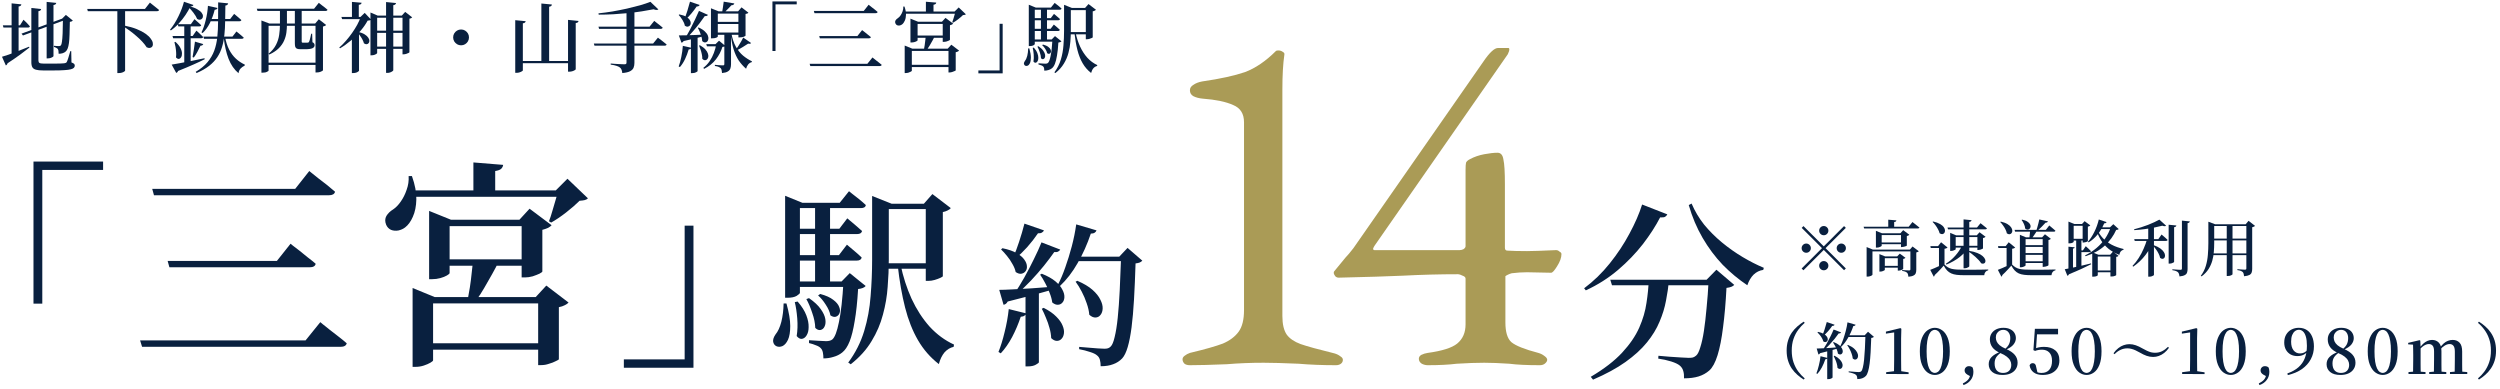 <svg width="488" height="76" viewBox="0 0 488 76" fill="none" xmlns="http://www.w3.org/2000/svg">
<path d="M208.14 6.265H212.535V6.7H208.14V6.265ZM207.705 1.555V1.405V0.94L209.25 1.555H209.025V5.98C209.025 6.67 208.995 7.385 208.935 8.125C208.885 8.865 208.76 9.6 208.56 10.33C208.37 11.06 208.07 11.76 207.66 12.43C207.26 13.1 206.71 13.71 206.01 14.26L205.815 14.125C206.385 13.355 206.805 12.525 207.075 11.635C207.345 10.745 207.515 9.82 207.585 8.86C207.665 7.9 207.705 6.945 207.705 5.995V1.555ZM209.955 6.37C210.155 7.33 210.445 8.23 210.825 9.07C211.215 9.91 211.69 10.645 212.25 11.275C212.82 11.895 213.465 12.37 214.185 12.7L214.155 12.88C213.885 12.94 213.645 13.085 213.435 13.315C213.235 13.555 213.085 13.865 212.985 14.245C212.315 13.725 211.765 13.095 211.335 12.355C210.905 11.615 210.565 10.755 210.315 9.775C210.065 8.795 209.87 7.68 209.73 6.43L209.955 6.37ZM208.14 1.555H212.535V1.975H208.14V1.555ZM211.95 1.555H211.8L212.475 0.79L213.93 1.9C213.89 1.96 213.81 2.02 213.69 2.08C213.58 2.14 213.45 2.185 213.3 2.215V7.285C213.3 7.315 213.235 7.36 213.105 7.42C212.975 7.48 212.825 7.535 212.655 7.585C212.485 7.635 212.32 7.66 212.16 7.66H211.95V1.555ZM200.82 1.48V0.925L202.185 1.48H201.99V8.605C201.99 8.655 201.905 8.735 201.735 8.845C201.565 8.945 201.325 8.995 201.015 8.995H200.82V1.48ZM201.345 1.48H205.14L205.875 0.565C205.875 0.565 205.95 0.625 206.1 0.745C206.26 0.865 206.445 1.01 206.655 1.18C206.865 1.35 207.05 1.51 207.21 1.66C207.18 1.82 207.05 1.9 206.82 1.9H201.345V1.48ZM201.345 3.535H205.11L205.74 2.71C205.74 2.71 205.805 2.765 205.935 2.875C206.075 2.985 206.235 3.12 206.415 3.28C206.595 3.43 206.76 3.575 206.91 3.715C206.87 3.875 206.74 3.955 206.52 3.955H201.345V3.535ZM201.345 5.62H205.08L205.71 4.795C205.71 4.795 205.775 4.85 205.905 4.96C206.045 5.07 206.205 5.205 206.385 5.365C206.565 5.515 206.73 5.665 206.88 5.815C206.84 5.975 206.71 6.055 206.49 6.055H201.345V5.62ZM201.33 7.705H205.815V8.14H201.33V7.705ZM203.19 1.48H204.375V7.9H203.19V1.48ZM205.44 7.705H205.29L205.935 7.045L207.195 8.065C207.085 8.195 206.885 8.275 206.595 8.305C206.535 9.315 206.445 10.16 206.325 10.84C206.215 11.52 206.08 12.06 205.92 12.46C205.76 12.86 205.565 13.15 205.335 13.33C205.135 13.49 204.905 13.605 204.645 13.675C204.395 13.755 204.13 13.795 203.85 13.795C203.85 13.625 203.835 13.465 203.805 13.315C203.775 13.175 203.72 13.065 203.64 12.985C203.56 12.895 203.435 12.82 203.265 12.76C203.105 12.69 202.92 12.63 202.71 12.58V12.355C202.92 12.365 203.165 12.38 203.445 12.4C203.725 12.42 203.93 12.43 204.06 12.43C204.28 12.43 204.445 12.385 204.555 12.295C204.755 12.125 204.93 11.665 205.08 10.915C205.24 10.165 205.36 9.095 205.44 7.705ZM201.81 9.295C202.14 9.675 202.37 10.04 202.5 10.39C202.63 10.73 202.69 11.04 202.68 11.32C202.68 11.59 202.625 11.81 202.515 11.98C202.415 12.14 202.29 12.23 202.14 12.25C202 12.26 201.865 12.185 201.735 12.025C201.805 11.595 201.82 11.13 201.78 10.63C201.74 10.13 201.675 9.7 201.585 9.34L201.81 9.295ZM202.71 9.025C203.13 9.315 203.44 9.605 203.64 9.895C203.84 10.175 203.96 10.435 204 10.675C204.04 10.915 204.02 11.115 203.94 11.275C203.87 11.425 203.765 11.515 203.625 11.545C203.485 11.575 203.345 11.52 203.205 11.38C203.195 11.01 203.115 10.615 202.965 10.195C202.825 9.765 202.67 9.4 202.5 9.1L202.71 9.025ZM203.595 8.695C204.045 8.815 204.39 8.97 204.63 9.16C204.87 9.34 205.025 9.525 205.095 9.715C205.175 9.905 205.185 10.07 205.125 10.21C205.075 10.35 204.98 10.445 204.84 10.495C204.71 10.535 204.565 10.5 204.405 10.39C204.355 10.12 204.23 9.835 204.03 9.535C203.84 9.235 203.64 8.995 203.43 8.815L203.595 8.695ZM200.7 9.445H200.925C201.125 10.165 201.225 10.76 201.225 11.23C201.225 11.7 201.165 12.065 201.045 12.325C200.925 12.575 200.78 12.74 200.61 12.82C200.44 12.89 200.285 12.895 200.145 12.835C200.005 12.775 199.915 12.66 199.875 12.49C199.845 12.32 199.905 12.125 200.055 11.905C200.255 11.665 200.41 11.33 200.52 10.9C200.63 10.46 200.69 9.975 200.7 9.445Z" fill="#09203F"/>
<path d="M195.72 14.32H190.98V13.75H195.12V4.645H195.72V14.32Z" fill="#09203F"/>
<path d="M178.335 6.94H184.68V7.375H178.335V6.94ZM177.435 12.655H185.805V13.09H177.435V12.655ZM177.72 4.24V3.64L179.205 4.24H184.725V4.675H179.115V7.87C179.115 7.91 179.055 7.965 178.935 8.035C178.815 8.105 178.665 8.165 178.485 8.215C178.305 8.265 178.115 8.29 177.915 8.29H177.72V4.24ZM176.595 9.505V8.89L178.095 9.505H185.79V9.94H177.99V13.81C177.99 13.85 177.93 13.905 177.81 13.975C177.69 14.045 177.54 14.11 177.36 14.17C177.18 14.23 176.99 14.26 176.79 14.26H176.595V9.505ZM184.02 4.24H183.87L184.56 3.49L186.06 4.615C186.01 4.675 185.93 4.735 185.82 4.795C185.71 4.845 185.58 4.89 185.43 4.93V7.765C185.43 7.795 185.365 7.845 185.235 7.915C185.105 7.975 184.95 8.035 184.77 8.095C184.59 8.145 184.415 8.17 184.245 8.17H184.02V4.24ZM185.145 9.505H184.98L185.7 8.725L187.215 9.88C187.165 9.94 187.08 10 186.96 10.06C186.85 10.12 186.715 10.165 186.555 10.195V13.735C186.555 13.765 186.485 13.81 186.345 13.87C186.215 13.94 186.06 14 185.88 14.05C185.71 14.11 185.54 14.14 185.37 14.14H185.145V9.505ZM176.415 2.245H187.2V2.68H176.415V2.245ZM180.735 0.34L182.76 0.505C182.75 0.605 182.705 0.695 182.625 0.775C182.545 0.845 182.41 0.895 182.22 0.925V2.41H180.735V0.34ZM176.325 1.27H176.55C176.76 1.86 176.86 2.39 176.85 2.86C176.84 3.32 176.76 3.715 176.61 4.045C176.47 4.365 176.295 4.605 176.085 4.765C175.955 4.865 175.8 4.935 175.62 4.975C175.44 5.005 175.275 4.99 175.125 4.93C174.975 4.86 174.865 4.745 174.795 4.585C174.705 4.365 174.71 4.165 174.81 3.985C174.92 3.805 175.075 3.655 175.275 3.535C175.455 3.415 175.625 3.24 175.785 3.01C175.955 2.77 176.09 2.5 176.19 2.2C176.3 1.9 176.345 1.59 176.325 1.27ZM186.51 2.245H186.345L187.14 1.45L188.535 2.785C188.475 2.845 188.4 2.885 188.31 2.905C188.23 2.925 188.115 2.94 187.965 2.95C187.725 3.19 187.42 3.455 187.05 3.745C186.69 4.025 186.35 4.255 186.03 4.435L185.88 4.345C185.96 4.145 186.035 3.92 186.105 3.67C186.185 3.41 186.26 3.155 186.33 2.905C186.41 2.645 186.47 2.425 186.51 2.245ZM180.705 7.09H182.46C182.34 7.34 182.19 7.625 182.01 7.945C181.84 8.255 181.66 8.57 181.47 8.89C181.29 9.2 181.115 9.47 180.945 9.7H180.345C180.395 9.45 180.445 9.165 180.495 8.845C180.545 8.525 180.585 8.21 180.615 7.9C180.655 7.58 180.685 7.31 180.705 7.09Z" fill="#09203F"/>
<path d="M169.56 0.925C169.56 0.925 169.615 0.97 169.725 1.06C169.845 1.15 169.995 1.27 170.175 1.42C170.365 1.56 170.56 1.71 170.76 1.87C170.96 2.03 171.145 2.185 171.315 2.335C171.275 2.495 171.135 2.575 170.895 2.575H158.985L158.865 2.14H168.6L169.56 0.925ZM168.285 5.875C168.285 5.875 168.34 5.92 168.45 6.01C168.57 6.1 168.72 6.215 168.9 6.355C169.08 6.495 169.265 6.645 169.455 6.805C169.655 6.955 169.835 7.1 169.995 7.24C169.965 7.4 169.825 7.48 169.575 7.48H160.035L159.915 7.045H167.355L168.285 5.875ZM170.31 11.215C170.31 11.215 170.37 11.265 170.49 11.365C170.61 11.455 170.76 11.575 170.94 11.725C171.13 11.865 171.33 12.02 171.54 12.19C171.75 12.35 171.94 12.505 172.11 12.655C172.07 12.815 171.93 12.895 171.69 12.895H158.175L158.04 12.46H169.305L170.31 11.215Z" fill="#09203F"/>
<path d="M150.78 0.28H155.52V0.85H151.38V9.955H150.78V0.28Z" fill="#09203F"/>
<path d="M138.78 2.215V1.615L140.28 2.215H144.075L144.75 1.435L146.085 2.47C146.045 2.53 145.98 2.585 145.89 2.635C145.8 2.675 145.68 2.705 145.53 2.725V6.97C145.53 7 145.42 7.065 145.2 7.165C144.99 7.255 144.715 7.3 144.375 7.3H144.135V2.65H140.115V7.135C140.115 7.195 140.015 7.27 139.815 7.36C139.615 7.44 139.345 7.48 139.005 7.48H138.78V2.215ZM139.545 4.27H144.885V4.69H139.545V4.27ZM139.53 6.355H144.915V6.79H139.53V6.355ZM142.74 6.355C142.93 7.465 143.23 8.385 143.64 9.115C144.05 9.835 144.525 10.42 145.065 10.87C145.615 11.32 146.185 11.685 146.775 11.965L146.745 12.13C146.485 12.19 146.255 12.335 146.055 12.565C145.865 12.795 145.725 13.08 145.635 13.42C145.085 12.94 144.605 12.4 144.195 11.8C143.795 11.19 143.46 10.455 143.19 9.595C142.93 8.735 142.735 7.675 142.605 6.415L142.74 6.355ZM137.865 8.62H140.52V9.04H138L137.865 8.62ZM139.815 8.62H139.665L140.355 7.945L141.585 8.965C141.495 9.075 141.305 9.14 141.015 9.16C140.755 10.01 140.335 10.815 139.755 11.575C139.175 12.335 138.4 12.96 137.43 13.45L137.295 13.24C137.775 12.87 138.185 12.435 138.525 11.935C138.865 11.435 139.14 10.9 139.35 10.33C139.57 9.75 139.725 9.18 139.815 8.62ZM134.865 7.18L136.17 7.075V13.885C136.17 13.925 136.07 14 135.87 14.11C135.68 14.22 135.42 14.275 135.09 14.275H134.865V7.18ZM134.685 0.325L136.575 0.97C136.535 1.06 136.465 1.135 136.365 1.195C136.275 1.245 136.15 1.27 135.99 1.27C135.68 1.72 135.34 2.17 134.97 2.62C134.6 3.06 134.235 3.44 133.875 3.76L133.65 3.64C133.81 3.23 133.985 2.72 134.175 2.11C134.365 1.5 134.535 0.905 134.685 0.325ZM136.44 2.125L138.195 2.905C138.155 2.985 138.08 3.05 137.97 3.1C137.87 3.14 137.74 3.15 137.58 3.13C137.31 3.53 136.98 3.985 136.59 4.495C136.2 5.005 135.78 5.52 135.33 6.04C134.89 6.55 134.455 7.025 134.025 7.465H133.755C134.055 6.955 134.37 6.39 134.7 5.77C135.03 5.14 135.345 4.505 135.645 3.865C135.955 3.225 136.22 2.645 136.44 2.125ZM132.51 6.91C132.82 6.91 133.24 6.905 133.77 6.895C134.3 6.875 134.9 6.855 135.57 6.835C136.24 6.805 136.925 6.775 137.625 6.745L137.64 6.985C137.16 7.115 136.575 7.27 135.885 7.45C135.205 7.62 134.385 7.81 133.425 8.02C133.385 8.12 133.325 8.195 133.245 8.245C133.175 8.285 133.1 8.315 133.02 8.335L132.51 6.91ZM132.615 2.815C133.175 2.925 133.615 3.075 133.935 3.265C134.255 3.455 134.485 3.66 134.625 3.88C134.765 4.09 134.835 4.295 134.835 4.495C134.835 4.685 134.78 4.845 134.67 4.975C134.56 5.105 134.415 5.18 134.235 5.2C134.065 5.22 133.88 5.16 133.68 5.02C133.62 4.66 133.465 4.285 133.215 3.895C132.975 3.495 132.73 3.17 132.48 2.92L132.615 2.815ZM136.395 5.365C136.905 5.605 137.3 5.86 137.58 6.13C137.87 6.4 138.065 6.665 138.165 6.925C138.265 7.175 138.3 7.405 138.27 7.615C138.24 7.825 138.165 7.99 138.045 8.11C137.925 8.23 137.775 8.29 137.595 8.29C137.425 8.28 137.25 8.19 137.07 8.02C137.06 7.74 137.01 7.445 136.92 7.135C136.83 6.825 136.725 6.525 136.605 6.235C136.485 5.935 136.355 5.67 136.215 5.44L136.395 5.365ZM136.62 8.83C137.08 9.09 137.435 9.36 137.685 9.64C137.935 9.92 138.1 10.19 138.18 10.45C138.27 10.7 138.295 10.925 138.255 11.125C138.215 11.325 138.13 11.485 138 11.605C137.88 11.715 137.735 11.765 137.565 11.755C137.405 11.745 137.245 11.655 137.085 11.485C137.095 11.195 137.065 10.9 136.995 10.6C136.935 10.29 136.855 9.99 136.755 9.7C136.655 9.4 136.555 9.135 136.455 8.905L136.62 8.83ZM133.29 8.95L134.955 9.325C134.925 9.415 134.87 9.49 134.79 9.55C134.71 9.61 134.59 9.645 134.43 9.655C134.24 10.315 134 10.95 133.71 11.56C133.42 12.16 133.09 12.67 132.72 13.09L132.48 12.97C132.68 12.44 132.85 11.82 132.99 11.11C133.14 10.39 133.24 9.67 133.29 8.95ZM141.27 0.325L143.34 0.67C143.28 0.9 143.09 1.02 142.77 1.03C142.65 1.17 142.505 1.325 142.335 1.495C142.175 1.655 142.01 1.82 141.84 1.99C141.67 2.15 141.52 2.295 141.39 2.425H140.955C141.005 2.155 141.06 1.815 141.12 1.405C141.18 0.995 141.23 0.635 141.27 0.325ZM145.08 7.33L146.61 8.395C146.58 8.455 146.515 8.5 146.415 8.53C146.315 8.56 146.19 8.555 146.04 8.515C145.79 8.695 145.445 8.915 145.005 9.175C144.575 9.435 144.15 9.67 143.73 9.88L143.61 9.745C143.78 9.515 143.96 9.25 144.15 8.95C144.34 8.65 144.52 8.355 144.69 8.065C144.86 7.775 144.99 7.53 145.08 7.33ZM141.39 6.355H142.695V12.52C142.695 12.82 142.655 13.095 142.575 13.345C142.495 13.595 142.33 13.795 142.08 13.945C141.84 14.105 141.46 14.21 140.94 14.26C140.93 14.06 140.905 13.875 140.865 13.705C140.835 13.545 140.775 13.415 140.685 13.315C140.595 13.225 140.46 13.14 140.28 13.06C140.11 12.98 139.865 12.92 139.545 12.88V12.655C139.545 12.655 139.61 12.66 139.74 12.67C139.88 12.68 140.04 12.695 140.22 12.715C140.41 12.725 140.585 12.735 140.745 12.745C140.915 12.755 141.035 12.76 141.105 12.76C141.215 12.76 141.29 12.74 141.33 12.7C141.37 12.65 141.39 12.58 141.39 12.49V6.355Z" fill="#09203F"/>
<path d="M115.92 8.5H127.485L128.43 7.345C128.43 7.345 128.485 7.39 128.595 7.48C128.705 7.56 128.85 7.67 129.03 7.81C129.21 7.94 129.395 8.085 129.585 8.245C129.775 8.395 129.955 8.54 130.125 8.68C130.085 8.84 129.945 8.92 129.705 8.92H116.04L115.92 8.5ZM116.82 5.2H126.795L127.71 4.075C127.71 4.075 127.765 4.12 127.875 4.21C127.985 4.29 128.125 4.4 128.295 4.54C128.475 4.67 128.655 4.81 128.835 4.96C129.025 5.11 129.2 5.255 129.36 5.395C129.32 5.555 129.18 5.635 128.94 5.635H116.94L116.82 5.2ZM126.96 0.355L128.52 1.84C128.44 1.9 128.32 1.935 128.16 1.945C128 1.945 127.805 1.9 127.575 1.81C126.895 1.95 126.13 2.085 125.28 2.215C124.44 2.345 123.55 2.46 122.61 2.56C121.67 2.65 120.71 2.725 119.73 2.785C118.76 2.835 117.805 2.86 116.865 2.86L116.82 2.605C117.72 2.515 118.645 2.39 119.595 2.23C120.555 2.06 121.49 1.875 122.4 1.675C123.31 1.465 124.16 1.25 124.95 1.03C125.74 0.8 126.41 0.575 126.96 0.355ZM122.295 1.975H123.84V12.265C123.84 12.625 123.785 12.94 123.675 13.21C123.565 13.49 123.34 13.72 123 13.9C122.67 14.08 122.16 14.2 121.47 14.26C121.45 14.01 121.4 13.79 121.32 13.6C121.25 13.42 121.14 13.275 120.99 13.165C120.82 13.035 120.6 12.93 120.33 12.85C120.07 12.76 119.695 12.68 119.205 12.61V12.4C119.205 12.4 119.28 12.405 119.43 12.415C119.58 12.425 119.77 12.44 120 12.46C120.24 12.47 120.485 12.485 120.735 12.505C120.995 12.515 121.23 12.525 121.44 12.535C121.65 12.545 121.8 12.55 121.89 12.55C122.04 12.55 122.145 12.525 122.205 12.475C122.265 12.415 122.295 12.325 122.295 12.205V1.975Z" fill="#09203F"/>
<path d="M101.07 11.905H111.795V12.34H101.07V11.905ZM105.675 0.685L107.73 0.88C107.72 0.99 107.675 1.085 107.595 1.165C107.515 1.235 107.38 1.285 107.19 1.315V12.19H105.675V0.685ZM100.575 3.94L102.615 4.135C102.595 4.235 102.545 4.325 102.465 4.405C102.395 4.475 102.26 4.525 102.06 4.555V13.735C102.06 13.785 102 13.845 101.88 13.915C101.76 13.995 101.605 14.065 101.415 14.125C101.235 14.185 101.045 14.215 100.845 14.215H100.575V3.94ZM110.88 3.88L112.935 4.09C112.915 4.19 112.865 4.28 112.785 4.36C112.715 4.43 112.58 4.475 112.38 4.495V13.51C112.38 13.56 112.32 13.62 112.2 13.69C112.08 13.77 111.925 13.84 111.735 13.9C111.545 13.96 111.35 13.99 111.15 13.99H110.88V3.88Z" fill="#09203F"/>
<path d="M90 8.845C89.72 8.845 89.46 8.775 89.22 8.635C88.99 8.495 88.805 8.31 88.665 8.08C88.525 7.84 88.455 7.58 88.455 7.3C88.455 7.01 88.525 6.75 88.665 6.52C88.805 6.29 88.99 6.105 89.22 5.965C89.46 5.825 89.72 5.755 90 5.755C90.29 5.755 90.55 5.825 90.78 5.965C91.01 6.105 91.195 6.29 91.335 6.52C91.475 6.75 91.545 7.01 91.545 7.3C91.545 7.58 91.475 7.84 91.335 8.08C91.195 8.31 91.01 8.495 90.78 8.635C90.55 8.775 90.29 8.845 90 8.845Z" fill="#09203F"/>
<path d="M73.23 5.98H79.26V6.415H73.23V5.98ZM73.23 9.1H79.26V9.535H73.23V9.1ZM75.36 0.4L77.31 0.595C77.29 0.695 77.24 0.785 77.16 0.865C77.09 0.935 76.96 0.985 76.77 1.015V13.705C76.77 13.765 76.71 13.835 76.59 13.915C76.47 14.005 76.325 14.08 76.155 14.14C75.985 14.2 75.81 14.23 75.63 14.23H75.36V0.4ZM78.57 3.04H78.435L79.095 2.32L80.46 3.385C80.42 3.425 80.355 3.475 80.265 3.535C80.175 3.585 80.06 3.62 79.92 3.64V10.195C79.92 10.235 79.855 10.285 79.725 10.345C79.605 10.405 79.455 10.465 79.275 10.525C79.105 10.575 78.945 10.6 78.795 10.6H78.57V3.04ZM72.315 3.04V2.44L73.71 3.04H78.93V3.46H73.62V10.345C73.62 10.395 73.565 10.455 73.455 10.525C73.355 10.595 73.22 10.66 73.05 10.72C72.89 10.77 72.71 10.795 72.51 10.795H72.315V3.04ZM70.08 5.935V13.81C70.08 13.84 70.03 13.89 69.93 13.96C69.84 14.04 69.71 14.11 69.54 14.17C69.37 14.23 69.17 14.26 68.94 14.26H68.685V7.135L70.08 5.935ZM68.7 0.37L70.59 0.535C70.58 0.635 70.53 0.725 70.44 0.805C70.36 0.875 70.225 0.92 70.035 0.94V3.49H68.7V0.37ZM66.645 3.31H71.28V3.73H66.78L66.645 3.31ZM70.41 3.31H70.365L71.19 2.515L72.435 3.835C72.365 3.895 72.28 3.94 72.18 3.97C72.08 3.99 71.94 4.01 71.76 4.03C71.42 4.67 70.965 5.325 70.395 5.995C69.825 6.665 69.195 7.3 68.505 7.9C67.815 8.49 67.105 9 66.375 9.43L66.225 9.28C66.675 8.89 67.11 8.45 67.53 7.96C67.96 7.47 68.36 6.96 68.73 6.43C69.11 5.89 69.445 5.355 69.735 4.825C70.025 4.285 70.25 3.78 70.41 3.31ZM69.885 6.205C70.435 6.345 70.87 6.515 71.19 6.715C71.51 6.915 71.74 7.125 71.88 7.345C72.03 7.565 72.105 7.77 72.105 7.96C72.105 8.15 72.055 8.305 71.955 8.425C71.855 8.545 71.725 8.615 71.565 8.635C71.405 8.645 71.23 8.585 71.04 8.455C70.98 8.215 70.88 7.965 70.74 7.705C70.6 7.435 70.44 7.18 70.26 6.94C70.09 6.69 69.915 6.48 69.735 6.31L69.885 6.205Z" fill="#09203F"/>
<path d="M50.13 1.705H61.305L62.235 0.55C62.235 0.55 62.29 0.595 62.4 0.685C62.51 0.775 62.655 0.89 62.835 1.03C63.015 1.16 63.2 1.3 63.39 1.45C63.58 1.6 63.76 1.75 63.93 1.9C63.89 2.06 63.75 2.14 63.51 2.14H50.265L50.13 1.705ZM51.03 4.6V4L52.605 4.6H61.515L62.235 3.76L63.66 4.87C63.61 4.94 63.535 5 63.435 5.05C63.345 5.1 63.215 5.145 63.045 5.185V13.735C63.045 13.755 62.99 13.795 62.88 13.855C62.78 13.925 62.64 13.99 62.46 14.05C62.28 14.11 62.07 14.14 61.83 14.14H61.59V5.035H52.425V13.795C52.425 13.845 52.32 13.92 52.11 14.02C51.91 14.13 51.63 14.185 51.27 14.185H51.03V4.6ZM51.87 12.235H62.175V12.67H51.87V12.235ZM54.645 1.855H56.01V4.795C56.01 5.295 55.975 5.815 55.905 6.355C55.835 6.885 55.685 7.41 55.455 7.93C55.235 8.44 54.895 8.93 54.435 9.4C53.975 9.86 53.355 10.275 52.575 10.645L52.44 10.48C53.09 9.94 53.57 9.36 53.88 8.74C54.2 8.11 54.405 7.465 54.495 6.805C54.595 6.135 54.645 5.47 54.645 4.81V1.855ZM57.555 1.855H58.89C58.89 1.945 58.89 2.035 58.89 2.125C58.89 2.215 58.89 2.295 58.89 2.365V8.065C58.89 8.165 58.905 8.235 58.935 8.275C58.975 8.315 59.05 8.335 59.16 8.335H59.61C59.71 8.335 59.8 8.335 59.88 8.335C59.96 8.335 60.025 8.33 60.075 8.32C60.125 8.32 60.17 8.31 60.21 8.29C60.25 8.27 60.285 8.235 60.315 8.185C60.355 8.115 60.4 8 60.45 7.84C60.5 7.67 60.55 7.475 60.6 7.255C60.66 7.025 60.71 6.8 60.75 6.58H60.93L60.99 8.245C61.16 8.315 61.27 8.4 61.32 8.5C61.38 8.59 61.41 8.7 61.41 8.83C61.41 9.09 61.27 9.285 60.99 9.415C60.72 9.545 60.225 9.61 59.505 9.61H58.725C58.385 9.61 58.13 9.575 57.96 9.505C57.8 9.425 57.69 9.3 57.63 9.13C57.58 8.95 57.555 8.72 57.555 8.44V1.855Z" fill="#09203F"/>
<path d="M39.705 7.15H45.375L46.155 6.145C46.155 6.145 46.235 6.21 46.395 6.34C46.565 6.47 46.76 6.63 46.98 6.82C47.2 7 47.4 7.175 47.58 7.345C47.54 7.495 47.405 7.57 47.175 7.57H39.825L39.705 7.15ZM42.585 0.46L44.535 0.655C44.515 0.765 44.465 0.86 44.385 0.94C44.305 1.01 44.175 1.06 43.995 1.09C43.985 2.16 43.97 3.17 43.95 4.12C43.94 5.07 43.89 5.965 43.8 6.805C43.72 7.635 43.57 8.415 43.35 9.145C43.14 9.865 42.83 10.535 42.42 11.155C42.02 11.765 41.49 12.33 40.83 12.85C40.17 13.37 39.35 13.84 38.37 14.26L38.205 14.02C39.165 13.45 39.93 12.825 40.5 12.145C41.08 11.455 41.52 10.705 41.82 9.895C42.12 9.075 42.32 8.185 42.42 7.225C42.52 6.265 42.57 5.225 42.57 4.105C42.58 2.975 42.585 1.76 42.585 0.46ZM40.59 1.135L42.465 1.555C42.435 1.655 42.375 1.735 42.285 1.795C42.205 1.855 42.08 1.89 41.91 1.9C41.67 2.84 41.355 3.705 40.965 4.495C40.575 5.275 40.105 5.925 39.555 6.445L39.33 6.325C39.66 5.655 39.935 4.86 40.155 3.94C40.385 3.02 40.53 2.085 40.59 1.135ZM40.725 3.715H44.925L45.705 2.71C45.705 2.71 45.785 2.775 45.945 2.905C46.105 3.035 46.295 3.195 46.515 3.385C46.745 3.575 46.945 3.75 47.115 3.91C47.075 4.07 46.94 4.15 46.71 4.15H40.725V3.715ZM43.935 7.21C44.105 8.16 44.37 8.985 44.73 9.685C45.09 10.385 45.53 10.975 46.05 11.455C46.57 11.935 47.15 12.32 47.79 12.61L47.76 12.805C47.43 12.965 47.155 13.165 46.935 13.405C46.725 13.655 46.6 13.95 46.56 14.29C45.72 13.59 45.07 12.65 44.61 11.47C44.16 10.29 43.845 8.91 43.665 7.33L43.935 7.21ZM37.155 1.27C36.915 1.79 36.6 2.34 36.21 2.92C35.83 3.49 35.395 4.04 34.905 4.57C34.425 5.1 33.91 5.555 33.36 5.935L33.18 5.815C33.48 5.455 33.77 5.05 34.05 4.6C34.34 4.14 34.605 3.66 34.845 3.16C35.095 2.65 35.31 2.155 35.49 1.675C35.67 1.185 35.81 0.74 35.91 0.34L37.755 0.97C37.735 1.05 37.68 1.12 37.59 1.18C37.5 1.23 37.355 1.26 37.155 1.27ZM36.81 1.18C37.51 1.35 38.06 1.55 38.46 1.78C38.87 2.01 39.165 2.24 39.345 2.47C39.525 2.7 39.615 2.92 39.615 3.13C39.625 3.33 39.57 3.495 39.45 3.625C39.34 3.755 39.195 3.83 39.015 3.85C38.845 3.87 38.665 3.815 38.475 3.685C38.345 3.345 38.11 2.95 37.77 2.5C37.44 2.04 37.05 1.615 36.6 1.225L36.81 1.18ZM34.695 4.72H37.26L37.965 3.745C37.965 3.745 38.04 3.81 38.19 3.94C38.34 4.07 38.515 4.225 38.715 4.405C38.925 4.585 39.11 4.755 39.27 4.915C39.23 5.075 39.1 5.155 38.88 5.155H34.815L34.695 4.72ZM33.675 7.03H37.605L38.34 5.98C38.34 5.98 38.385 6.02 38.475 6.1C38.565 6.18 38.68 6.285 38.82 6.415C38.96 6.545 39.105 6.685 39.255 6.835C39.405 6.975 39.54 7.105 39.66 7.225C39.62 7.385 39.49 7.465 39.27 7.465H33.795L33.675 7.03ZM35.97 4.72H37.215V12.31L35.97 12.625V4.72ZM33.51 12.61C33.88 12.55 34.395 12.46 35.055 12.34C35.725 12.21 36.48 12.065 37.32 11.905C38.16 11.735 39.025 11.555 39.915 11.365L39.96 11.56C39.4 11.85 38.69 12.185 37.83 12.565C36.98 12.945 35.955 13.375 34.755 13.855C34.695 14.045 34.575 14.17 34.395 14.23L33.51 12.61ZM38.055 8.125L39.675 8.605C39.645 8.695 39.585 8.77 39.495 8.83C39.405 8.89 39.285 8.92 39.135 8.92C38.955 9.31 38.75 9.715 38.52 10.135C38.3 10.555 38.07 10.92 37.83 11.23L37.59 11.14C37.67 10.74 37.75 10.265 37.83 9.715C37.92 9.165 37.995 8.635 38.055 8.125ZM34.245 8.17C34.705 8.58 35.03 8.98 35.22 9.37C35.42 9.76 35.52 10.115 35.52 10.435C35.53 10.745 35.47 10.995 35.34 11.185C35.22 11.375 35.07 11.48 34.89 11.5C34.71 11.51 34.53 11.41 34.35 11.2C34.4 10.88 34.41 10.545 34.38 10.195C34.36 9.845 34.32 9.5 34.26 9.16C34.2 8.81 34.13 8.5 34.05 8.23L34.245 8.17Z" fill="#09203F"/>
<path d="M24.195 4.975C25.165 5.165 25.995 5.4 26.685 5.68C27.375 5.96 27.94 6.255 28.38 6.565C28.82 6.875 29.155 7.185 29.385 7.495C29.625 7.795 29.77 8.08 29.82 8.35C29.87 8.61 29.85 8.83 29.76 9.01C29.67 9.18 29.525 9.29 29.325 9.34C29.135 9.39 28.905 9.355 28.635 9.235C28.405 8.875 28.115 8.505 27.765 8.125C27.415 7.745 27.025 7.375 26.595 7.015C26.175 6.645 25.745 6.3 25.305 5.98C24.875 5.66 24.465 5.375 24.075 5.125L24.195 4.975ZM24.42 13.795C24.42 13.835 24.365 13.89 24.255 13.96C24.155 14.04 24.01 14.11 23.82 14.17C23.64 14.23 23.43 14.26 23.19 14.26H22.905V1.75H24.42V13.795ZM29.265 0.505C29.265 0.505 29.325 0.555 29.445 0.655C29.565 0.745 29.715 0.865 29.895 1.015C30.085 1.155 30.28 1.31 30.48 1.48C30.69 1.64 30.88 1.795 31.05 1.945C31.01 2.105 30.865 2.185 30.615 2.185H17.145L17.025 1.75H28.29L29.265 0.505Z" fill="#09203F"/>
<path d="M9.105 0.37L10.98 0.565C10.97 0.665 10.925 0.755 10.845 0.835C10.765 0.905 10.63 0.955 10.44 0.985V10.945C10.44 10.995 10.385 11.055 10.275 11.125C10.165 11.195 10.025 11.26 9.855 11.32C9.695 11.37 9.525 11.395 9.345 11.395H9.105V0.37ZM6.12 1.555L8.025 1.765C8.015 1.865 7.97 1.955 7.89 2.035C7.81 2.105 7.68 2.155 7.5 2.185V11.8C7.5 12.03 7.565 12.19 7.695 12.28C7.835 12.37 8.115 12.415 8.535 12.415H10.65C11.09 12.415 11.47 12.41 11.79 12.4C12.12 12.39 12.365 12.375 12.525 12.355C12.755 12.335 12.92 12.26 13.02 12.13C13.1 11.99 13.2 11.73 13.32 11.35C13.45 10.96 13.585 10.505 13.725 9.985H13.905L13.95 12.19C14.2 12.28 14.37 12.37 14.46 12.46C14.55 12.55 14.595 12.665 14.595 12.805C14.595 12.985 14.535 13.13 14.415 13.24C14.305 13.36 14.105 13.455 13.815 13.525C13.525 13.605 13.115 13.66 12.585 13.69C12.055 13.73 11.38 13.75 10.56 13.75H8.4C7.83 13.75 7.38 13.705 7.05 13.615C6.72 13.535 6.48 13.38 6.33 13.15C6.19 12.92 6.12 12.59 6.12 12.16V1.555ZM0.555 4.945H3.9L4.59 3.85C4.59 3.85 4.635 3.895 4.725 3.985C4.815 4.065 4.925 4.17 5.055 4.3C5.185 4.43 5.32 4.57 5.46 4.72C5.6 4.87 5.725 5.01 5.835 5.14C5.795 5.3 5.665 5.38 5.445 5.38H0.675L0.555 4.945ZM2.265 0.655L4.17 0.85C4.16 0.95 4.115 1.04 4.035 1.12C3.955 1.19 3.82 1.24 3.63 1.27V10.51L2.265 10.945V0.655ZM0.39 11.08C0.7 10.99 1.135 10.85 1.695 10.66C2.255 10.46 2.88 10.225 3.57 9.955C4.27 9.685 4.97 9.405 5.67 9.115L5.745 9.28C5.275 9.65 4.685 10.1 3.975 10.63C3.265 11.15 2.43 11.725 1.47 12.355C1.42 12.555 1.31 12.695 1.14 12.775L0.39 11.08ZM12 3.685L12.39 3.55L12.555 3.955L4.485 6.925L4.2 6.565L12 3.685ZM12.285 3.64H12.12L12.855 2.905L14.22 4.015C14.17 4.075 14.095 4.13 13.995 4.18C13.905 4.22 13.785 4.25 13.635 4.27C13.625 5.26 13.605 6.095 13.575 6.775C13.555 7.445 13.515 7.995 13.455 8.425C13.395 8.855 13.315 9.195 13.215 9.445C13.125 9.685 13.01 9.875 12.87 10.015C12.69 10.185 12.475 10.31 12.225 10.39C11.985 10.46 11.725 10.495 11.445 10.495C11.445 10.295 11.435 10.115 11.415 9.955C11.395 9.795 11.35 9.665 11.28 9.565C11.21 9.475 11.11 9.4 10.98 9.34C10.86 9.27 10.71 9.21 10.53 9.16V8.935C10.67 8.945 10.835 8.96 11.025 8.98C11.225 8.99 11.385 8.995 11.505 8.995C11.675 8.995 11.8 8.95 11.88 8.86C11.97 8.76 12.04 8.525 12.09 8.155C12.15 7.785 12.195 7.235 12.225 6.505C12.255 5.765 12.275 4.81 12.285 3.64Z" fill="#09203F"/>
<path d="M483.889 62.788C484.313 63.052 484.725 63.36 485.125 63.712C485.525 64.056 485.881 64.456 486.193 64.912C486.513 65.368 486.765 65.888 486.949 66.472C487.133 67.056 487.225 67.712 487.225 68.44C487.225 69.168 487.133 69.824 486.949 70.408C486.765 70.992 486.513 71.512 486.193 71.968C485.881 72.424 485.525 72.824 485.125 73.168C484.725 73.52 484.313 73.828 483.889 74.092L483.697 73.864C484.161 73.48 484.581 73.032 484.957 72.52C485.341 72 485.649 71.404 485.881 70.732C486.113 70.06 486.229 69.296 486.229 68.44C486.229 67.576 486.113 66.812 485.881 66.148C485.649 65.476 485.341 64.884 484.957 64.372C484.581 63.852 484.161 63.4 483.697 63.016L483.889 62.788Z" fill="#09203F"/>
<path d="M470.137 73V72.628L471.385 72.52H472.081L473.461 72.628V73H470.137ZM471.025 73C471.033 72.792 471.037 72.52 471.037 72.184C471.045 71.84 471.049 71.488 471.049 71.128C471.057 70.76 471.061 70.436 471.061 70.156V69.244C471.061 68.852 471.057 68.5 471.049 68.188C471.049 67.876 471.041 67.572 471.025 67.276L470.077 67.216V66.928L472.297 66.4L472.441 66.484L472.501 67.84V70.156C472.501 70.436 472.501 70.76 472.501 71.128C472.509 71.488 472.513 71.84 472.513 72.184C472.521 72.52 472.529 72.792 472.537 73H471.025ZM474.181 73V72.628L475.405 72.52H476.305L477.517 72.628V73H474.181ZM475.093 73C475.101 72.792 475.105 72.52 475.105 72.184C475.113 71.848 475.117 71.5 475.117 71.14C475.125 70.772 475.129 70.444 475.129 70.156V68.608C475.129 68.072 475.037 67.696 474.853 67.48C474.669 67.264 474.417 67.156 474.097 67.156C473.889 67.156 473.673 67.208 473.449 67.312C473.233 67.408 473.021 67.544 472.813 67.72C472.605 67.896 472.413 68.092 472.237 68.308L472.189 68.104C472.445 67.704 472.709 67.376 472.981 67.12C473.253 66.864 473.537 66.672 473.833 66.544C474.129 66.416 474.429 66.352 474.733 66.352C475.277 66.352 475.717 66.528 476.053 66.88C476.397 67.232 476.569 67.788 476.569 68.548V70.156C476.569 70.444 476.569 70.772 476.569 71.14C476.577 71.5 476.581 71.848 476.581 72.184C476.589 72.52 476.597 72.792 476.605 73H475.093ZM478.237 73V72.628L479.473 72.52H480.277L481.609 72.628V73H478.237ZM479.149 73C479.157 72.792 479.161 72.52 479.161 72.184C479.169 71.848 479.173 71.5 479.173 71.14C479.181 70.772 479.185 70.444 479.185 70.156V68.656C479.185 68.096 479.093 67.708 478.909 67.492C478.725 67.268 478.477 67.156 478.165 67.156C477.861 67.156 477.545 67.256 477.217 67.456C476.897 67.648 476.589 67.916 476.293 68.26L476.161 68.02C476.457 67.604 476.741 67.276 477.013 67.036C477.285 66.796 477.565 66.624 477.853 66.52C478.141 66.408 478.445 66.352 478.765 66.352C479.325 66.352 479.773 66.532 480.109 66.892C480.445 67.244 480.613 67.82 480.613 68.62V70.156C480.613 70.444 480.613 70.772 480.613 71.14C480.621 71.5 480.625 71.848 480.625 72.184C480.633 72.52 480.641 72.792 480.649 73H479.149Z" fill="#09203F"/>
<path d="M465.108 73.192C464.604 73.192 464.128 73.032 463.68 72.712C463.24 72.392 462.88 71.892 462.6 71.212C462.32 70.532 462.18 69.652 462.18 68.572C462.18 67.492 462.32 66.616 462.6 65.944C462.88 65.272 463.24 64.78 463.68 64.468C464.128 64.148 464.604 63.988 465.108 63.988C465.612 63.988 466.088 64.148 466.536 64.468C466.984 64.78 467.344 65.272 467.616 65.944C467.888 66.616 468.024 67.492 468.024 68.572C468.024 69.652 467.888 70.532 467.616 71.212C467.344 71.892 466.984 72.392 466.536 72.712C466.088 73.032 465.612 73.192 465.108 73.192ZM465.108 72.796C465.308 72.796 465.504 72.728 465.696 72.592C465.896 72.456 466.068 72.228 466.212 71.908C466.364 71.58 466.484 71.144 466.572 70.6C466.668 70.056 466.716 69.38 466.716 68.572C466.716 67.764 466.668 67.092 466.572 66.556C466.484 66.012 466.364 65.584 466.212 65.272C466.068 64.952 465.896 64.724 465.696 64.588C465.504 64.452 465.308 64.384 465.108 64.384C464.9 64.384 464.7 64.452 464.508 64.588C464.316 64.724 464.144 64.952 463.992 65.272C463.84 65.584 463.72 66.012 463.632 66.556C463.544 67.092 463.5 67.764 463.5 68.572C463.5 69.38 463.544 70.06 463.632 70.612C463.72 71.156 463.84 71.588 463.992 71.908C464.144 72.228 464.316 72.456 464.508 72.592C464.7 72.728 464.9 72.796 465.108 72.796Z" fill="#09203F"/>
<path d="M456.862 73.192C455.974 73.192 455.298 72.996 454.834 72.604C454.378 72.212 454.15 71.708 454.15 71.092C454.15 70.54 454.338 70.072 454.714 69.688C455.098 69.296 455.654 68.964 456.382 68.692V68.632L456.61 68.788C456.146 69.108 455.81 69.432 455.602 69.76C455.402 70.088 455.302 70.48 455.302 70.936C455.302 71.544 455.446 72.008 455.734 72.328C456.03 72.64 456.434 72.796 456.946 72.796C457.458 72.796 457.854 72.656 458.134 72.376C458.414 72.088 458.554 71.704 458.554 71.224C458.554 70.928 458.486 70.652 458.35 70.396C458.222 70.132 458.002 69.876 457.69 69.628C457.386 69.38 456.958 69.14 456.406 68.908C455.702 68.604 455.186 68.228 454.858 67.78C454.538 67.332 454.378 66.824 454.378 66.256C454.378 65.792 454.494 65.392 454.726 65.056C454.958 64.712 455.27 64.448 455.662 64.264C456.062 64.08 456.51 63.988 457.006 63.988C457.542 63.988 457.99 64.08 458.35 64.264C458.718 64.44 458.994 64.684 459.178 64.996C459.362 65.3 459.454 65.64 459.454 66.016C459.454 66.448 459.298 66.86 458.986 67.252C458.682 67.644 458.154 67.992 457.402 68.296V68.344L457.222 68.212C457.63 67.892 457.922 67.56 458.098 67.216C458.274 66.864 458.362 66.452 458.362 65.98C458.362 65.532 458.242 65.156 458.002 64.852C457.762 64.54 457.418 64.384 456.97 64.384C456.722 64.384 456.49 64.444 456.274 64.564C456.058 64.684 455.882 64.856 455.746 65.08C455.61 65.296 455.542 65.556 455.542 65.86C455.542 66.124 455.594 66.384 455.698 66.64C455.81 66.896 456.002 67.144 456.274 67.384C456.554 67.624 456.954 67.856 457.474 68.08C458.29 68.44 458.878 68.836 459.238 69.268C459.606 69.7 459.79 70.208 459.79 70.792C459.79 71.272 459.67 71.692 459.43 72.052C459.198 72.412 458.862 72.692 458.422 72.892C457.99 73.092 457.47 73.192 456.862 73.192Z" fill="#09203F"/>
<path d="M446.578 73.216L446.494 72.892C447.382 72.58 448.106 72.176 448.666 71.68C449.226 71.184 449.638 70.592 449.902 69.904C450.174 69.208 450.31 68.408 450.31 67.504C450.31 66.768 450.242 66.172 450.106 65.716C449.97 65.252 449.782 64.912 449.542 64.696C449.31 64.48 449.042 64.372 448.738 64.372C448.466 64.372 448.214 64.46 447.982 64.636C447.758 64.804 447.574 65.06 447.43 65.404C447.294 65.748 447.226 66.18 447.226 66.7C447.226 67.42 447.386 67.984 447.706 68.392C448.034 68.792 448.454 68.992 448.966 68.992C449.278 68.992 449.558 68.928 449.806 68.8C450.054 68.672 450.282 68.48 450.49 68.224L450.742 68.296H450.634C450.45 68.656 450.17 68.948 449.794 69.172C449.426 69.396 448.982 69.508 448.462 69.508C447.966 69.508 447.522 69.404 447.13 69.196C446.746 68.98 446.442 68.676 446.218 68.284C445.994 67.884 445.882 67.412 445.882 66.868C445.882 66.252 446.01 65.732 446.266 65.308C446.522 64.876 446.866 64.548 447.298 64.324C447.73 64.1 448.206 63.988 448.726 63.988C449.342 63.988 449.87 64.136 450.31 64.432C450.75 64.72 451.086 65.136 451.318 65.68C451.558 66.224 451.678 66.876 451.678 67.636C451.678 68.532 451.474 69.36 451.066 70.12C450.666 70.872 450.086 71.516 449.326 72.052C448.566 72.58 447.65 72.968 446.578 73.216Z" fill="#09203F"/>
<path d="M441.046 75.172L440.914 74.848C441.346 74.632 441.678 74.396 441.91 74.14C442.142 73.892 442.298 73.544 442.378 73.096L442.522 73.528L441.826 73.144C441.626 73.024 441.482 72.896 441.394 72.76C441.306 72.616 441.262 72.468 441.262 72.316C441.262 72.084 441.338 71.888 441.49 71.728C441.65 71.56 441.854 71.476 442.102 71.476C442.246 71.476 442.378 71.496 442.498 71.536C442.618 71.576 442.734 71.652 442.846 71.764C442.894 71.9 442.926 72.032 442.942 72.16C442.966 72.28 442.978 72.42 442.978 72.58C442.978 73.212 442.802 73.748 442.45 74.188C442.106 74.636 441.638 74.964 441.046 75.172Z" fill="#09203F"/>
<path d="M435.452 73.192C434.948 73.192 434.472 73.032 434.024 72.712C433.584 72.392 433.224 71.892 432.944 71.212C432.664 70.532 432.524 69.652 432.524 68.572C432.524 67.492 432.664 66.616 432.944 65.944C433.224 65.272 433.584 64.78 434.024 64.468C434.472 64.148 434.948 63.988 435.452 63.988C435.956 63.988 436.432 64.148 436.88 64.468C437.328 64.78 437.688 65.272 437.96 65.944C438.232 66.616 438.368 67.492 438.368 68.572C438.368 69.652 438.232 70.532 437.96 71.212C437.688 71.892 437.328 72.392 436.88 72.712C436.432 73.032 435.956 73.192 435.452 73.192ZM435.452 72.796C435.652 72.796 435.848 72.728 436.04 72.592C436.24 72.456 436.412 72.228 436.556 71.908C436.708 71.58 436.828 71.144 436.916 70.6C437.012 70.056 437.06 69.38 437.06 68.572C437.06 67.764 437.012 67.092 436.916 66.556C436.828 66.012 436.708 65.584 436.556 65.272C436.412 64.952 436.24 64.724 436.04 64.588C435.848 64.452 435.652 64.384 435.452 64.384C435.244 64.384 435.044 64.452 434.852 64.588C434.66 64.724 434.488 64.952 434.336 65.272C434.184 65.584 434.064 66.012 433.976 66.556C433.888 67.092 433.844 67.764 433.844 68.572C433.844 69.38 433.888 70.06 433.976 70.612C434.064 71.156 434.184 71.588 434.336 71.908C434.488 72.228 434.66 72.456 434.852 72.592C435.044 72.728 435.244 72.796 435.452 72.796Z" fill="#09203F"/>
<path d="M425.951 73V72.652L427.583 72.448H428.819L430.331 72.676V73.024L425.951 73ZM427.475 73C427.499 72.064 427.511 71.132 427.511 70.204V64.888L425.903 65.128V64.732L428.735 64.048L428.915 64.18L428.867 66.088V70.204C428.867 70.66 428.871 71.124 428.879 71.596C428.887 72.068 428.895 72.536 428.903 73H427.475Z" fill="#09203F"/>
<path d="M415.271 67.996C414.783 67.996 414.331 68.096 413.915 68.296C413.499 68.488 413.115 68.768 412.763 69.136L412.559 68.956C412.855 68.54 413.171 68.204 413.507 67.948C413.843 67.684 414.191 67.492 414.551 67.372C414.919 67.244 415.287 67.18 415.655 67.18C416.079 67.18 416.495 67.252 416.903 67.396C417.319 67.54 417.751 67.744 418.199 68.008C418.519 68.184 418.811 68.336 419.075 68.464C419.347 68.592 419.611 68.692 419.867 68.764C420.131 68.828 420.399 68.86 420.671 68.86C421.159 68.86 421.611 68.76 422.027 68.56C422.443 68.352 422.831 68.068 423.191 67.708L423.383 67.888C423.095 68.296 422.783 68.632 422.447 68.896C422.111 69.16 421.759 69.356 421.391 69.484C421.031 69.612 420.663 69.676 420.287 69.676C419.863 69.676 419.443 69.604 419.027 69.46C418.619 69.316 418.191 69.112 417.743 68.848C417.431 68.672 417.139 68.52 416.867 68.392C416.595 68.264 416.331 68.168 416.075 68.104C415.819 68.032 415.551 67.996 415.271 67.996Z" fill="#09203F"/>
<path d="M407.302 73.192C406.798 73.192 406.322 73.032 405.874 72.712C405.434 72.392 405.074 71.892 404.794 71.212C404.514 70.532 404.374 69.652 404.374 68.572C404.374 67.492 404.514 66.616 404.794 65.944C405.074 65.272 405.434 64.78 405.874 64.468C406.322 64.148 406.798 63.988 407.302 63.988C407.806 63.988 408.282 64.148 408.73 64.468C409.178 64.78 409.538 65.272 409.81 65.944C410.082 66.616 410.218 67.492 410.218 68.572C410.218 69.652 410.082 70.532 409.81 71.212C409.538 71.892 409.178 72.392 408.73 72.712C408.282 73.032 407.806 73.192 407.302 73.192ZM407.302 72.796C407.502 72.796 407.698 72.728 407.89 72.592C408.09 72.456 408.262 72.228 408.406 71.908C408.558 71.58 408.678 71.144 408.766 70.6C408.862 70.056 408.91 69.38 408.91 68.572C408.91 67.764 408.862 67.092 408.766 66.556C408.678 66.012 408.558 65.584 408.406 65.272C408.262 64.952 408.09 64.724 407.89 64.588C407.698 64.452 407.502 64.384 407.302 64.384C407.094 64.384 406.894 64.452 406.702 64.588C406.51 64.724 406.338 64.952 406.186 65.272C406.034 65.584 405.914 66.012 405.826 66.556C405.738 67.092 405.694 67.764 405.694 68.572C405.694 69.38 405.738 70.06 405.826 70.612C405.914 71.156 406.034 71.588 406.186 71.908C406.338 72.228 406.51 72.456 406.702 72.592C406.894 72.728 407.094 72.796 407.302 72.796Z" fill="#09203F"/>
<path d="M398.744 73.192C398.016 73.192 397.428 73.028 396.98 72.7C396.532 72.364 396.264 71.904 396.176 71.32C396.232 71.176 396.312 71.068 396.416 70.996C396.528 70.924 396.652 70.888 396.788 70.888C396.972 70.888 397.12 70.944 397.232 71.056C397.344 71.168 397.42 71.36 397.46 71.632L397.736 72.82L397.328 72.484C397.528 72.596 397.712 72.676 397.88 72.724C398.056 72.772 398.272 72.796 398.528 72.796C399.16 72.796 399.656 72.592 400.016 72.184C400.376 71.776 400.556 71.192 400.556 70.432C400.556 69.704 400.376 69.16 400.016 68.8C399.664 68.44 399.192 68.26 398.6 68.26C398.352 68.26 398.116 68.28 397.892 68.32C397.668 68.36 397.452 68.42 397.244 68.5L396.92 68.344L397.208 64.18H401.732V65.26H397.424L397.676 64.504L397.424 68.272L397.004 68.14C397.332 67.98 397.656 67.868 397.976 67.804C398.296 67.74 398.636 67.708 398.996 67.708C399.916 67.708 400.644 67.932 401.18 68.38C401.724 68.828 401.996 69.492 401.996 70.372C401.996 70.956 401.86 71.46 401.588 71.884C401.316 72.3 400.936 72.624 400.448 72.856C399.96 73.08 399.392 73.192 398.744 73.192Z" fill="#09203F"/>
<path d="M390.907 73.192C390.019 73.192 389.343 72.996 388.879 72.604C388.423 72.212 388.195 71.708 388.195 71.092C388.195 70.54 388.383 70.072 388.759 69.688C389.143 69.296 389.699 68.964 390.427 68.692V68.632L390.655 68.788C390.191 69.108 389.855 69.432 389.647 69.76C389.447 70.088 389.347 70.48 389.347 70.936C389.347 71.544 389.491 72.008 389.779 72.328C390.075 72.64 390.479 72.796 390.991 72.796C391.503 72.796 391.899 72.656 392.179 72.376C392.459 72.088 392.599 71.704 392.599 71.224C392.599 70.928 392.531 70.652 392.395 70.396C392.267 70.132 392.047 69.876 391.735 69.628C391.431 69.38 391.003 69.14 390.451 68.908C389.747 68.604 389.231 68.228 388.903 67.78C388.583 67.332 388.423 66.824 388.423 66.256C388.423 65.792 388.539 65.392 388.771 65.056C389.003 64.712 389.315 64.448 389.707 64.264C390.107 64.08 390.555 63.988 391.051 63.988C391.587 63.988 392.035 64.08 392.395 64.264C392.763 64.44 393.039 64.684 393.223 64.996C393.407 65.3 393.499 65.64 393.499 66.016C393.499 66.448 393.343 66.86 393.031 67.252C392.727 67.644 392.199 67.992 391.447 68.296V68.344L391.267 68.212C391.675 67.892 391.967 67.56 392.143 67.216C392.319 66.864 392.407 66.452 392.407 65.98C392.407 65.532 392.287 65.156 392.047 64.852C391.807 64.54 391.463 64.384 391.015 64.384C390.767 64.384 390.535 64.444 390.319 64.564C390.103 64.684 389.927 64.856 389.791 65.08C389.655 65.296 389.587 65.556 389.587 65.86C389.587 66.124 389.639 66.384 389.743 66.64C389.855 66.896 390.047 67.144 390.319 67.384C390.599 67.624 390.999 67.856 391.519 68.08C392.335 68.44 392.923 68.836 393.283 69.268C393.651 69.7 393.835 70.208 393.835 70.792C393.835 71.272 393.715 71.692 393.475 72.052C393.243 72.412 392.907 72.692 392.467 72.892C392.035 73.092 391.515 73.192 390.907 73.192Z" fill="#09203F"/>
<path d="M383.275 75.172L383.143 74.848C383.575 74.632 383.907 74.396 384.139 74.14C384.371 73.892 384.527 73.544 384.607 73.096L384.751 73.528L384.055 73.144C383.855 73.024 383.711 72.896 383.623 72.76C383.535 72.616 383.491 72.468 383.491 72.316C383.491 72.084 383.567 71.888 383.719 71.728C383.879 71.56 384.083 71.476 384.331 71.476C384.475 71.476 384.607 71.496 384.727 71.536C384.847 71.576 384.963 71.652 385.075 71.764C385.123 71.9 385.155 72.032 385.171 72.16C385.195 72.28 385.207 72.42 385.207 72.58C385.207 73.212 385.031 73.748 384.679 74.188C384.335 74.636 383.867 74.964 383.275 75.172Z" fill="#09203F"/>
<path d="M377.681 73.192C377.177 73.192 376.701 73.032 376.253 72.712C375.813 72.392 375.453 71.892 375.173 71.212C374.893 70.532 374.753 69.652 374.753 68.572C374.753 67.492 374.893 66.616 375.173 65.944C375.453 65.272 375.813 64.78 376.253 64.468C376.701 64.148 377.177 63.988 377.681 63.988C378.185 63.988 378.661 64.148 379.109 64.468C379.557 64.78 379.917 65.272 380.189 65.944C380.461 66.616 380.597 67.492 380.597 68.572C380.597 69.652 380.461 70.532 380.189 71.212C379.917 71.892 379.557 72.392 379.109 72.712C378.661 73.032 378.185 73.192 377.681 73.192ZM377.681 72.796C377.881 72.796 378.077 72.728 378.269 72.592C378.469 72.456 378.641 72.228 378.785 71.908C378.937 71.58 379.057 71.144 379.145 70.6C379.241 70.056 379.289 69.38 379.289 68.572C379.289 67.764 379.241 67.092 379.145 66.556C379.057 66.012 378.937 65.584 378.785 65.272C378.641 64.952 378.469 64.724 378.269 64.588C378.077 64.452 377.881 64.384 377.681 64.384C377.473 64.384 377.273 64.452 377.081 64.588C376.889 64.724 376.717 64.952 376.565 65.272C376.413 65.584 376.293 66.012 376.205 66.556C376.117 67.092 376.073 67.764 376.073 68.572C376.073 69.38 376.117 70.06 376.205 70.612C376.293 71.156 376.413 71.588 376.565 71.908C376.717 72.228 376.889 72.456 377.081 72.592C377.273 72.728 377.473 72.796 377.681 72.796Z" fill="#09203F"/>
<path d="M368.18 73V72.652L369.812 72.448H371.048L372.56 72.676V73.024L368.18 73ZM369.704 73C369.728 72.064 369.74 71.132 369.74 70.204V64.888L368.132 65.128V64.732L370.964 64.048L371.144 64.18L371.096 66.088V70.204C371.096 70.66 371.1 71.124 371.108 71.596C371.116 72.068 371.124 72.536 371.132 73H369.704Z" fill="#09203F"/>
<path d="M360.632 62.92L362.216 63.388C362.192 63.46 362.144 63.52 362.072 63.568C362 63.616 361.9 63.64 361.772 63.64C361.492 64.472 361.148 65.24 360.74 65.944C360.34 66.648 359.88 67.244 359.36 67.732L359.204 67.624C359.412 67.232 359.604 66.78 359.78 66.268C359.964 65.756 360.132 65.212 360.284 64.636C360.436 64.06 360.552 63.488 360.632 62.92ZM360.716 67.324C361.22 67.54 361.616 67.776 361.904 68.032C362.192 68.288 362.396 68.544 362.516 68.8C362.644 69.048 362.704 69.276 362.696 69.484C362.688 69.692 362.632 69.86 362.528 69.988C362.432 70.116 362.304 70.184 362.144 70.192C361.984 70.2 361.82 70.128 361.652 69.976C361.628 69.688 361.56 69.388 361.448 69.076C361.344 68.764 361.216 68.464 361.064 68.176C360.912 67.88 360.752 67.62 360.584 67.396L360.716 67.324ZM360.8 65.44H364.712V65.788H360.608L360.8 65.44ZM364.136 65.44H363.992L364.64 64.756L365.792 65.752C365.744 65.808 365.676 65.856 365.588 65.896C365.508 65.928 365.4 65.952 365.264 65.968C365.232 67 365.192 67.936 365.144 68.776C365.096 69.608 365.032 70.336 364.952 70.96C364.872 71.576 364.772 72.088 364.652 72.496C364.532 72.904 364.388 73.2 364.22 73.384C364.02 73.592 363.784 73.744 363.512 73.84C363.24 73.944 362.916 73.996 362.54 73.996C362.54 73.812 362.52 73.644 362.48 73.492C362.44 73.348 362.368 73.236 362.264 73.156C362.152 73.052 361.964 72.96 361.7 72.88C361.444 72.792 361.164 72.72 360.86 72.664V72.484C361.076 72.5 361.316 72.52 361.58 72.544C361.844 72.568 362.092 72.588 362.324 72.604C362.556 72.62 362.724 72.628 362.828 72.628C362.956 72.628 363.052 72.616 363.116 72.592C363.188 72.568 363.256 72.524 363.32 72.46C363.44 72.348 363.544 72.1 363.632 71.716C363.728 71.332 363.808 70.832 363.872 70.216C363.936 69.592 363.988 68.876 364.028 68.068C364.068 67.26 364.104 66.384 364.136 65.44ZM356.588 62.86L358.112 63.388C358.088 63.452 358.036 63.508 357.956 63.556C357.884 63.604 357.78 63.624 357.644 63.616C357.396 63.984 357.116 64.344 356.804 64.696C356.492 65.04 356.188 65.336 355.892 65.584L355.712 65.476C355.864 65.156 356.016 64.76 356.168 64.288C356.328 63.808 356.468 63.332 356.588 62.86ZM357.92 64.324L359.384 64.888C359.352 64.952 359.296 65.004 359.216 65.044C359.144 65.084 359.044 65.096 358.916 65.08C358.692 65.4 358.424 65.756 358.112 66.148C357.8 66.532 357.464 66.916 357.104 67.3C356.744 67.676 356.384 68.024 356.024 68.344H355.796C356.052 67.96 356.312 67.536 356.576 67.072C356.84 66.6 357.088 66.124 357.32 65.644C357.56 65.164 357.76 64.724 357.92 64.324ZM354.62 68.032C354.868 68.032 355.212 68.02 355.652 67.996C356.1 67.972 356.604 67.944 357.164 67.912C357.732 67.872 358.312 67.828 358.904 67.78L358.928 67.972C358.496 68.092 357.98 68.236 357.38 68.404C356.78 68.564 356.08 68.744 355.28 68.944C355.2 69.096 355.092 69.18 354.956 69.196L354.62 68.032ZM354.872 64.78C355.336 64.876 355.704 65.004 355.976 65.164C356.248 65.316 356.448 65.484 356.576 65.668C356.704 65.844 356.772 66.012 356.78 66.172C356.796 66.332 356.76 66.468 356.672 66.58C356.592 66.684 356.484 66.748 356.348 66.772C356.22 66.796 356.072 66.752 355.904 66.64C355.864 66.44 355.78 66.232 355.652 66.016C355.532 65.792 355.392 65.584 355.232 65.392C355.072 65.192 354.916 65.02 354.764 64.876L354.872 64.78ZM357.944 66.772C358.4 66.956 358.756 67.156 359.012 67.372C359.268 67.588 359.448 67.804 359.552 68.02C359.664 68.228 359.716 68.424 359.708 68.608C359.7 68.784 359.648 68.924 359.552 69.028C359.464 69.132 359.348 69.188 359.204 69.196C359.06 69.204 358.912 69.144 358.76 69.016C358.728 68.776 358.66 68.528 358.556 68.272C358.46 68.008 358.344 67.752 358.208 67.504C358.08 67.256 357.948 67.036 357.812 66.844L357.944 66.772ZM358.088 69.436C358.512 69.652 358.84 69.88 359.072 70.12C359.312 70.36 359.476 70.592 359.564 70.816C359.66 71.04 359.696 71.244 359.672 71.428C359.648 71.612 359.584 71.756 359.48 71.86C359.384 71.964 359.264 72.016 359.12 72.016C358.976 72.016 358.828 71.944 358.676 71.8C358.668 71.544 358.624 71.28 358.544 71.008C358.472 70.736 358.38 70.472 358.268 70.216C358.164 69.952 358.056 69.716 357.944 69.508L358.088 69.436ZM356.672 68.26L357.716 68.176V73.684C357.716 73.724 357.636 73.788 357.476 73.876C357.324 73.964 357.116 74.008 356.852 74.008H356.672V68.26ZM355.364 69.532L356.72 69.868C356.704 69.94 356.66 70 356.588 70.048C356.524 70.096 356.428 70.124 356.3 70.132C356.116 70.684 355.892 71.212 355.628 71.716C355.364 72.212 355.068 72.636 354.74 72.988L354.56 72.88C354.736 72.448 354.896 71.932 355.04 71.332C355.192 70.732 355.3 70.132 355.364 69.532Z" fill="#09203F"/>
<path d="M352.28 63.016C351.824 63.4 351.404 63.852 351.02 64.372C350.636 64.884 350.328 65.476 350.096 66.148C349.864 66.812 349.748 67.576 349.748 68.44C349.748 69.296 349.864 70.06 350.096 70.732C350.328 71.404 350.636 72 351.02 72.52C351.404 73.032 351.824 73.48 352.28 73.864L352.088 74.092C351.664 73.828 351.252 73.52 350.852 73.168C350.452 72.824 350.092 72.424 349.772 71.968C349.46 71.512 349.212 70.992 349.028 70.408C348.844 69.824 348.752 69.168 348.752 68.44C348.752 67.712 348.844 67.056 349.028 66.472C349.212 65.888 349.46 65.368 349.772 64.912C350.092 64.456 350.452 64.056 350.852 63.712C351.252 63.36 351.664 63.052 352.088 62.788L352.28 63.016Z" fill="#09203F"/>
<path d="M431.072 43.772V43.652V43.28L432.392 43.772H432.212V47.456C432.212 48.008 432.188 48.576 432.14 49.16C432.1 49.736 432 50.308 431.84 50.876C431.68 51.444 431.436 51.992 431.108 52.52C430.78 53.04 430.328 53.516 429.752 53.948L429.596 53.84C430.044 53.24 430.372 52.592 430.58 51.896C430.788 51.2 430.92 50.48 430.976 49.736C431.04 48.984 431.072 48.228 431.072 47.468V43.772ZM431.708 46.58H438.92V46.928H431.708V46.58ZM431.708 43.772H438.992V44.12H431.708V43.772ZM431.648 49.46H438.92V49.808H431.648V49.46ZM438.488 43.772H438.356L438.92 43.1L440.18 44.084C440.14 44.14 440.072 44.192 439.976 44.24C439.88 44.288 439.764 44.328 439.628 44.36V52.496C439.628 52.768 439.592 53 439.52 53.192C439.456 53.392 439.312 53.552 439.088 53.672C438.864 53.792 438.516 53.876 438.044 53.924C438.028 53.74 438 53.58 437.96 53.444C437.92 53.308 437.86 53.196 437.78 53.108C437.684 53.02 437.56 52.944 437.408 52.88C437.256 52.816 437.032 52.764 436.736 52.724V52.544C436.736 52.544 436.8 52.548 436.928 52.556C437.056 52.564 437.204 52.576 437.372 52.592C437.548 52.6 437.716 52.612 437.876 52.628C438.036 52.636 438.144 52.64 438.2 52.64C438.312 52.64 438.388 52.62 438.428 52.58C438.468 52.532 438.488 52.464 438.488 52.376V43.772ZM434.66 43.844H435.788V53.54C435.788 53.58 435.704 53.644 435.536 53.732C435.376 53.828 435.148 53.876 434.852 53.876H434.66V43.844Z" fill="#09203F"/>
<path d="M416.6 46.676H421.304L421.94 45.776C421.94 45.776 421.98 45.812 422.06 45.884C422.148 45.948 422.252 46.036 422.372 46.148C422.492 46.252 422.62 46.364 422.756 46.484C422.892 46.604 423.012 46.72 423.116 46.832C423.084 46.96 422.976 47.024 422.792 47.024H416.696L416.6 46.676ZM421.508 42.872L422.828 44.06C422.764 44.116 422.668 44.148 422.54 44.156C422.42 44.156 422.268 44.124 422.084 44.06C421.636 44.18 421.108 44.3 420.5 44.42C419.9 44.54 419.264 44.644 418.592 44.732C417.928 44.82 417.268 44.884 416.612 44.924L416.576 44.756C417.016 44.644 417.468 44.516 417.932 44.372C418.396 44.22 418.852 44.06 419.3 43.892C419.748 43.716 420.16 43.54 420.536 43.364C420.92 43.188 421.244 43.024 421.508 42.872ZM419.12 46.676H420.344V46.868C419.992 47.916 419.48 48.88 418.808 49.76C418.136 50.64 417.336 51.404 416.408 52.052L416.264 51.908C416.712 51.444 417.116 50.928 417.476 50.36C417.844 49.784 418.164 49.18 418.436 48.548C418.716 47.916 418.944 47.292 419.12 46.676ZM420.392 47.852C420.928 48.044 421.356 48.256 421.676 48.488C421.996 48.72 422.228 48.952 422.372 49.184C422.524 49.416 422.604 49.632 422.612 49.832C422.62 50.032 422.58 50.196 422.492 50.324C422.404 50.444 422.284 50.512 422.132 50.528C421.988 50.536 421.828 50.472 421.652 50.336C421.604 50.064 421.504 49.784 421.352 49.496C421.208 49.208 421.036 48.928 420.836 48.656C420.644 48.384 420.456 48.144 420.272 47.936L420.392 47.852ZM420.452 43.952V53.66C420.452 53.692 420.412 53.736 420.332 53.792C420.252 53.848 420.144 53.896 420.008 53.936C419.872 53.984 419.712 54.008 419.528 54.008H419.336V44.288L420.452 43.952ZM423.32 43.868L424.832 44.012C424.816 44.092 424.776 44.164 424.712 44.228C424.648 44.292 424.54 44.332 424.388 44.348V51.116C424.388 51.148 424.344 51.192 424.256 51.248C424.168 51.304 424.056 51.352 423.92 51.392C423.792 51.432 423.66 51.452 423.524 51.452H423.32V43.868ZM425.912 43.064L427.46 43.22C427.444 43.3 427.4 43.372 427.328 43.436C427.264 43.492 427.16 43.532 427.016 43.556V52.508C427.016 52.78 426.98 53.016 426.908 53.216C426.844 53.416 426.7 53.576 426.476 53.696C426.252 53.824 425.904 53.912 425.432 53.96C425.416 53.776 425.384 53.616 425.336 53.48C425.296 53.352 425.232 53.24 425.144 53.144C425.04 53.048 424.904 52.968 424.736 52.904C424.576 52.84 424.344 52.784 424.04 52.736V52.568C424.04 52.568 424.108 52.572 424.244 52.58C424.38 52.588 424.544 52.6 424.736 52.616C424.928 52.624 425.108 52.636 425.276 52.652C425.444 52.66 425.56 52.664 425.624 52.664C425.736 52.664 425.812 52.644 425.852 52.604C425.892 52.564 425.912 52.5 425.912 52.412V43.064Z" fill="#09203F"/>
<path d="M408.848 52.796H412.64V53.144H408.848V52.796ZM409.592 44.372H412.472V44.72H409.448L409.592 44.372ZM412.004 44.372H411.872L412.52 43.76L413.576 44.72C413.528 44.768 413.468 44.804 413.396 44.828C413.324 44.852 413.216 44.872 413.072 44.888C412.576 46.016 411.84 47.032 410.864 47.936C409.888 48.832 408.636 49.524 407.108 50.012L407.012 49.844C407.844 49.444 408.588 48.964 409.244 48.404C409.908 47.844 410.472 47.224 410.936 46.544C411.4 45.856 411.756 45.132 412.004 44.372ZM409.364 44.792C409.644 45.416 410.016 45.98 410.48 46.484C410.952 46.98 411.524 47.408 412.196 47.768C412.868 48.12 413.648 48.4 414.536 48.608L414.512 48.74C414.28 48.812 414.096 48.928 413.96 49.088C413.832 49.248 413.744 49.468 413.696 49.748C412.872 49.428 412.176 49.04 411.608 48.584C411.04 48.12 410.564 47.588 410.18 46.988C409.804 46.388 409.484 45.728 409.22 45.008L409.364 44.792ZM408.404 49.724V49.244L409.616 49.724H411.908L412.448 49.112L413.54 49.94C413.5 49.988 413.444 50.032 413.372 50.072C413.308 50.104 413.212 50.128 413.084 50.144V53.708C413.084 53.732 413 53.78 412.832 53.852C412.664 53.932 412.436 53.972 412.148 53.972H411.956V50.072H409.484V53.732C409.484 53.772 409.404 53.828 409.244 53.9C409.084 53.972 408.864 54.008 408.584 54.008H408.404V49.724ZM409.688 42.848L411.212 43.352C411.18 43.424 411.124 43.484 411.044 43.532C410.972 43.58 410.872 43.6 410.744 43.592C410.384 44.44 409.944 45.176 409.424 45.8C408.912 46.424 408.34 46.928 407.708 47.312L407.564 47.192C408.004 46.696 408.416 46.064 408.8 45.296C409.184 44.528 409.48 43.712 409.688 42.848ZM404.288 43.724H407.132V44.072H404.288V43.724ZM404.288 46.616H407.132V46.952H404.288V46.616ZM406.532 43.724H406.412L406.916 43.172L408.032 44C407.992 44.048 407.928 44.096 407.84 44.144C407.76 44.184 407.664 44.216 407.552 44.24V47.072C407.544 47.096 407.492 47.132 407.396 47.18C407.3 47.22 407.184 47.256 407.048 47.288C406.92 47.32 406.804 47.336 406.7 47.336H406.532V43.724ZM405.272 46.628H406.292V52.292L405.272 52.556V46.628ZM403.76 48.152L404.972 48.272C404.964 48.336 404.936 48.392 404.888 48.44C404.84 48.48 404.76 48.508 404.648 48.524V52.424L403.76 52.64V48.152ZM405.668 48.872H406.58L407.144 48.056C407.144 48.056 407.2 48.108 407.312 48.212C407.432 48.316 407.572 48.444 407.732 48.596C407.892 48.748 408.032 48.892 408.152 49.028C408.12 49.156 408.012 49.22 407.828 49.22H405.668V48.872ZM403.04 52.556C403.328 52.508 403.736 52.428 404.264 52.316C404.8 52.204 405.404 52.072 406.076 51.92C406.748 51.76 407.44 51.592 408.152 51.416L408.2 51.572C407.712 51.82 407.108 52.112 406.388 52.448C405.676 52.776 404.832 53.14 403.856 53.54C403.8 53.7 403.7 53.8 403.556 53.84L403.04 52.556ZM403.76 43.724V43.256L404.924 43.724H404.78V47.204C404.78 47.236 404.704 47.296 404.552 47.384C404.4 47.464 404.192 47.504 403.928 47.504H403.76V43.724Z" fill="#09203F"/>
<path d="M393.248 44.876H399.344L400.016 44.012C400.016 44.012 400.056 44.044 400.136 44.108C400.216 44.172 400.316 44.256 400.436 44.36C400.564 44.464 400.696 44.576 400.832 44.696C400.976 44.808 401.104 44.92 401.216 45.032C401.192 45.16 401.088 45.224 400.904 45.224H393.344L393.248 44.876ZM394.724 42.872C395.172 42.968 395.516 43.1 395.756 43.268C396.004 43.428 396.172 43.596 396.26 43.772C396.356 43.948 396.392 44.116 396.368 44.276C396.344 44.428 396.28 44.556 396.176 44.66C396.072 44.756 395.94 44.808 395.78 44.816C395.628 44.816 395.472 44.748 395.312 44.612C395.296 44.324 395.216 44.028 395.072 43.724C394.928 43.412 394.776 43.148 394.616 42.932L394.724 42.872ZM398.732 46.328H398.612L399.176 45.728L400.328 46.616C400.296 46.664 400.236 46.712 400.148 46.76C400.068 46.8 399.972 46.832 399.86 46.856V51.764C399.86 51.796 399.808 51.84 399.704 51.896C399.6 51.944 399.472 51.988 399.32 52.028C399.176 52.068 399.04 52.088 398.912 52.088H398.732V46.328ZM394.892 47.852H399.236V48.2H394.892V47.852ZM394.892 49.4H399.236V49.748H394.892V49.4ZM394.892 50.996H399.236V51.344H394.892V50.996ZM398.072 42.836L399.752 43.208C399.704 43.376 399.552 43.46 399.296 43.46C399.096 43.692 398.844 43.96 398.54 44.264C398.244 44.56 397.948 44.828 397.652 45.068H397.472C397.544 44.852 397.616 44.616 397.688 44.36C397.768 44.096 397.84 43.832 397.904 43.568C397.976 43.296 398.032 43.052 398.072 42.836ZM394.28 46.328V45.836L395.468 46.328H399.212V46.676H395.396V51.788C395.396 51.828 395.348 51.88 395.252 51.944C395.164 52 395.048 52.052 394.904 52.1C394.768 52.148 394.62 52.172 394.46 52.172H394.28V46.328ZM392.768 51.644C392.976 51.86 393.192 52.036 393.416 52.172C393.64 52.308 393.892 52.412 394.172 52.484C394.46 52.548 394.796 52.592 395.18 52.616C395.572 52.64 396.036 52.652 396.572 52.652C397.028 52.652 397.524 52.652 398.06 52.652C398.596 52.652 399.136 52.648 399.68 52.64C400.224 52.632 400.74 52.62 401.228 52.604V52.76C400.764 52.864 400.504 53.184 400.448 53.72C400.088 53.72 399.684 53.72 399.236 53.72C398.796 53.72 398.344 53.72 397.88 53.72C397.424 53.72 396.988 53.72 396.572 53.72C396.02 53.72 395.54 53.696 395.132 53.648C394.724 53.6 394.368 53.508 394.064 53.372C393.768 53.236 393.504 53.044 393.272 52.796C393.04 52.548 392.82 52.232 392.612 51.848C392.444 52.048 392.252 52.264 392.036 52.496C391.82 52.728 391.608 52.952 391.4 53.168C391.192 53.384 391.004 53.564 390.836 53.708C390.844 53.788 390.832 53.848 390.8 53.888C390.768 53.936 390.724 53.976 390.668 54.008L389.984 52.676C390.216 52.588 390.492 52.476 390.812 52.34C391.14 52.196 391.476 52.044 391.82 51.884C392.164 51.724 392.48 51.572 392.768 51.428V51.644ZM392.768 48.56V51.608L391.688 52.22V48.404H390.08L390.008 48.044H391.508L392.096 47.288L393.368 48.32C393.328 48.36 393.26 48.404 393.164 48.452C393.068 48.5 392.936 48.536 392.768 48.56ZM390.56 43.256C391.104 43.384 391.54 43.548 391.868 43.748C392.196 43.948 392.432 44.16 392.576 44.384C392.72 44.6 392.796 44.808 392.804 45.008C392.812 45.2 392.764 45.364 392.66 45.5C392.564 45.628 392.432 45.704 392.264 45.728C392.104 45.744 391.928 45.684 391.736 45.548C391.688 45.292 391.596 45.032 391.46 44.768C391.324 44.496 391.164 44.236 390.98 43.988C390.804 43.732 390.624 43.516 390.44 43.34L390.56 43.256ZM396.272 44.876H397.724C397.628 45.036 397.512 45.22 397.376 45.428C397.248 45.636 397.112 45.84 396.968 46.04C396.832 46.24 396.7 46.416 396.572 46.568H396.128C396.152 46.4 396.172 46.212 396.188 46.004C396.212 45.796 396.232 45.592 396.248 45.392C396.264 45.184 396.272 45.012 396.272 44.876Z" fill="#09203F"/>
<path d="M384.32 48.956C384.992 49.06 385.544 49.204 385.976 49.388C386.416 49.564 386.756 49.76 386.996 49.976C387.244 50.192 387.408 50.404 387.488 50.612C387.568 50.812 387.584 50.988 387.536 51.14C387.488 51.284 387.392 51.384 387.248 51.44C387.104 51.496 386.928 51.48 386.72 51.392C386.608 51.2 386.452 50.996 386.252 50.78C386.052 50.564 385.836 50.352 385.604 50.144C385.372 49.936 385.136 49.74 384.896 49.556C384.656 49.372 384.436 49.212 384.236 49.076L384.32 48.956ZM380.156 44.42H385.904L386.6 43.568C386.6 43.568 386.64 43.6 386.72 43.664C386.8 43.728 386.904 43.812 387.032 43.916C387.168 44.02 387.308 44.132 387.452 44.252C387.596 44.364 387.728 44.472 387.848 44.576C387.816 44.704 387.704 44.768 387.512 44.768H380.252L380.156 44.42ZM385.988 45.932H385.868L386.408 45.332L387.584 46.22C387.544 46.268 387.48 46.316 387.392 46.364C387.304 46.412 387.2 46.448 387.08 46.472V48.476C387.08 48.508 387.028 48.548 386.924 48.596C386.82 48.644 386.696 48.692 386.552 48.74C386.416 48.78 386.288 48.8 386.168 48.8H385.988V45.932ZM381.296 47.984H386.468V48.332H381.296V47.984ZM380.672 45.932V45.452L381.824 45.932H386.336V46.28H381.752V48.644C381.752 48.676 381.704 48.72 381.608 48.776C381.52 48.824 381.404 48.872 381.26 48.92C381.124 48.96 380.98 48.98 380.828 48.98H380.672V45.932ZM383.288 42.824L384.848 42.98C384.832 43.06 384.792 43.132 384.728 43.196C384.672 43.252 384.564 43.292 384.404 43.316V51.98C384.404 52.02 384.356 52.072 384.26 52.136C384.172 52.192 384.06 52.244 383.924 52.292C383.788 52.34 383.648 52.364 383.504 52.364H383.288V42.824ZM382.964 47.984H384.248V48.176C383.832 48.936 383.252 49.608 382.508 50.192C381.764 50.768 380.908 51.252 379.94 51.644L379.832 51.476C380.536 51.036 381.156 50.508 381.692 49.892C382.236 49.276 382.66 48.64 382.964 47.984ZM379.568 51.644C379.776 51.86 379.992 52.036 380.216 52.172C380.44 52.308 380.696 52.412 380.984 52.484C381.28 52.548 381.62 52.592 382.004 52.616C382.396 52.64 382.86 52.652 383.396 52.652C383.86 52.652 384.36 52.652 384.896 52.652C385.44 52.652 385.988 52.648 386.54 52.64C387.092 52.632 387.612 52.62 388.1 52.604V52.76C387.636 52.872 387.376 53.192 387.32 53.72C386.952 53.72 386.544 53.72 386.096 53.72C385.656 53.72 385.204 53.72 384.74 53.72C384.276 53.72 383.832 53.72 383.408 53.72C382.848 53.72 382.364 53.696 381.956 53.648C381.548 53.6 381.192 53.508 380.888 53.372C380.584 53.236 380.312 53.044 380.072 52.796C379.84 52.548 379.62 52.232 379.412 51.848C379.244 52.048 379.052 52.264 378.836 52.496C378.62 52.728 378.408 52.952 378.2 53.168C377.992 53.384 377.804 53.564 377.636 53.708C377.644 53.788 377.632 53.848 377.6 53.888C377.568 53.936 377.524 53.976 377.468 54.008L376.784 52.676C377.016 52.588 377.292 52.476 377.612 52.34C377.94 52.196 378.276 52.044 378.62 51.884C378.964 51.724 379.28 51.572 379.568 51.428V51.644ZM379.568 48.56V51.608L378.488 52.22V48.404H376.88L376.808 48.044H378.308L378.896 47.288L380.168 48.32C380.128 48.36 380.06 48.404 379.964 48.452C379.868 48.5 379.736 48.536 379.568 48.56ZM377.348 43.232C377.9 43.36 378.344 43.524 378.68 43.724C379.024 43.916 379.272 44.124 379.424 44.348C379.576 44.564 379.656 44.772 379.664 44.972C379.672 45.172 379.628 45.34 379.532 45.476C379.436 45.604 379.304 45.68 379.136 45.704C378.976 45.72 378.8 45.66 378.608 45.524C378.552 45.276 378.448 45.016 378.296 44.744C378.152 44.472 377.988 44.212 377.804 43.964C377.62 43.716 377.432 43.5 377.24 43.316L377.348 43.232Z" fill="#09203F"/>
<path d="M363.776 44.264H372.572L373.316 43.34C373.316 43.34 373.36 43.376 373.448 43.448C373.536 43.52 373.652 43.612 373.796 43.724C373.94 43.828 374.088 43.944 374.24 44.072C374.4 44.192 374.544 44.308 374.672 44.42C374.64 44.54 374.528 44.6 374.336 44.6H363.884L363.776 44.264ZM368.588 42.884L370.172 43.016C370.164 43.096 370.128 43.168 370.064 43.232C370 43.288 369.892 43.324 369.74 43.34V44.468H368.588V42.884ZM372.908 48.728H372.8L373.328 48.116L374.552 49.04C374.52 49.08 374.46 49.124 374.372 49.172C374.292 49.22 374.188 49.256 374.06 49.28V52.664C374.06 52.92 374.024 53.14 373.952 53.324C373.888 53.516 373.744 53.668 373.52 53.78C373.304 53.9 372.972 53.98 372.524 54.02C372.508 53.844 372.48 53.692 372.44 53.564C372.408 53.436 372.352 53.332 372.272 53.252C372.192 53.172 372.076 53.1 371.924 53.036C371.78 52.972 371.572 52.92 371.3 52.88V52.712C371.3 52.712 371.356 52.716 371.468 52.724C371.58 52.732 371.716 52.74 371.876 52.748C372.044 52.756 372.2 52.764 372.344 52.772C372.496 52.78 372.604 52.784 372.668 52.784C372.764 52.784 372.828 52.764 372.86 52.724C372.892 52.684 372.908 52.628 372.908 52.556V48.728ZM364.364 48.728V48.224L365.6 48.728H373.16V49.076H365.504V53.624C365.504 53.656 365.456 53.704 365.36 53.768C365.264 53.832 365.144 53.884 365 53.924C364.856 53.972 364.704 53.996 364.544 53.996H364.364V48.728ZM366.176 45.536V45.056L367.364 45.536H371.372V45.884H367.304V47.972C367.304 48.004 367.252 48.052 367.148 48.116C367.052 48.172 366.932 48.224 366.788 48.272C366.644 48.312 366.496 48.332 366.344 48.332H366.176V45.536ZM371.072 45.536H370.952L371.504 44.924L372.704 45.824C372.672 45.872 372.612 45.92 372.524 45.968C372.436 46.016 372.332 46.052 372.212 46.076V47.936C372.212 47.96 372.156 47.996 372.044 48.044C371.932 48.084 371.804 48.124 371.66 48.164C371.516 48.204 371.38 48.224 371.252 48.224H371.072V45.536ZM366.776 47.324H371.42V47.672H366.776V47.324ZM366.86 50.048V49.604L367.964 50.048H370.916V50.396H367.916V52.676C367.916 52.708 367.868 52.752 367.772 52.808C367.684 52.856 367.572 52.904 367.436 52.952C367.3 52.992 367.156 53.012 367.004 53.012H366.86V50.048ZM370.448 50.048H370.328L370.844 49.508L371.948 50.324C371.916 50.364 371.86 50.408 371.78 50.456C371.7 50.496 371.608 50.528 371.504 50.552V52.496C371.504 52.52 371.452 52.56 371.348 52.616C371.252 52.672 371.136 52.72 371 52.76C370.872 52.8 370.744 52.82 370.616 52.82H370.448V50.048ZM367.448 51.896H370.88V52.244H367.448V51.896Z" fill="#09203F"/>
<path d="M355.1 45.02C355.1 44.772 355.188 44.56 355.364 44.384C355.54 44.208 355.752 44.12 356 44.12C356.248 44.12 356.46 44.208 356.636 44.384C356.812 44.56 356.9 44.772 356.9 45.02C356.9 45.268 356.812 45.48 356.636 45.656C356.46 45.832 356.248 45.92 356 45.92C355.752 45.92 355.54 45.832 355.364 45.656C355.188 45.48 355.1 45.268 355.1 45.02ZM356 48.092L359.96 44.132L360.308 44.48L356.348 48.44L360.308 52.4L359.96 52.748L356 48.788L352.028 52.76L351.68 52.412L355.652 48.44L351.692 44.48L352.04 44.132L356 48.092ZM352.58 49.34C352.332 49.34 352.12 49.252 351.944 49.076C351.768 48.9 351.68 48.688 351.68 48.44C351.68 48.192 351.768 47.98 351.944 47.804C352.12 47.628 352.332 47.54 352.58 47.54C352.828 47.54 353.04 47.628 353.216 47.804C353.392 47.98 353.48 48.192 353.48 48.44C353.48 48.688 353.392 48.9 353.216 49.076C353.04 49.252 352.828 49.34 352.58 49.34ZM359.42 47.54C359.668 47.54 359.88 47.628 360.056 47.804C360.232 47.98 360.32 48.192 360.32 48.44C360.32 48.688 360.232 48.9 360.056 49.076C359.88 49.252 359.668 49.34 359.42 49.34C359.172 49.34 358.96 49.252 358.784 49.076C358.608 48.9 358.52 48.688 358.52 48.44C358.52 48.192 358.608 47.98 358.784 47.804C358.96 47.628 359.172 47.54 359.42 47.54ZM356.9 51.86C356.9 52.108 356.812 52.32 356.636 52.496C356.46 52.672 356.248 52.76 356 52.76C355.752 52.76 355.54 52.672 355.364 52.496C355.188 52.32 355.1 52.108 355.1 51.86C355.1 51.612 355.188 51.4 355.364 51.224C355.54 51.048 355.752 50.96 356 50.96C356.248 50.96 356.46 51.048 356.636 51.224C356.812 51.4 356.9 51.612 356.9 51.86Z" fill="#09203F"/>
<path d="M135.364 71.784H121.776V70.15H133.644V44.049H135.364V71.784Z" fill="#09203F"/>
<path d="M85.527 50.628H103.716V51.875H85.527V50.628ZM82.947 67.011H106.941V68.258H82.947V67.011ZM83.764 42.888V41.168L88.021 42.888H103.845V44.135H87.763V53.294C87.763 53.409 87.591 53.566 87.247 53.767C86.903 53.968 86.473 54.14 85.957 54.283C85.441 54.426 84.897 54.498 84.323 54.498H83.764V42.888ZM80.539 57.981V56.218L84.839 57.981H106.898V59.228H84.538V70.322C84.538 70.437 84.366 70.594 84.022 70.795C83.678 70.996 83.248 71.182 82.732 71.354C82.216 71.526 81.671 71.612 81.098 71.612H80.539V57.981ZM101.824 42.888H101.394L103.372 40.738L107.672 43.963C107.529 44.135 107.299 44.307 106.984 44.479C106.669 44.622 106.296 44.751 105.866 44.866V52.993C105.866 53.079 105.68 53.222 105.307 53.423C104.934 53.595 104.49 53.767 103.974 53.939C103.458 54.082 102.956 54.154 102.469 54.154H101.824V42.888ZM105.049 57.981H104.576L106.64 55.745L110.983 59.056C110.84 59.228 110.596 59.4 110.252 59.572C109.937 59.744 109.55 59.873 109.091 59.959V70.107C109.091 70.193 108.89 70.322 108.489 70.494C108.116 70.695 107.672 70.867 107.156 71.01C106.669 71.182 106.181 71.268 105.694 71.268H105.049V57.981ZM80.023 37.169H110.94V38.416H80.023V37.169ZM92.407 31.708L98.212 32.181C98.183 32.468 98.054 32.726 97.825 32.955C97.596 33.156 97.209 33.299 96.664 33.385V37.642H92.407V31.708ZM79.765 34.374H80.41C81.012 36.065 81.299 37.585 81.27 38.932C81.241 40.251 81.012 41.383 80.582 42.329C80.181 43.246 79.679 43.934 79.077 44.393C78.704 44.68 78.26 44.88 77.744 44.995C77.228 45.081 76.755 45.038 76.325 44.866C75.895 44.665 75.58 44.336 75.379 43.877C75.121 43.246 75.135 42.673 75.422 42.157C75.737 41.641 76.182 41.211 76.755 40.867C77.271 40.523 77.758 40.021 78.217 39.362C78.704 38.674 79.091 37.9 79.378 37.04C79.694 36.18 79.823 35.291 79.765 34.374ZM108.962 37.169H108.489L110.768 34.89L114.767 38.717C114.595 38.889 114.38 39.004 114.122 39.061C113.893 39.118 113.563 39.161 113.133 39.19C112.445 39.878 111.571 40.638 110.51 41.469C109.478 42.272 108.503 42.931 107.586 43.447L107.156 43.189C107.385 42.616 107.6 41.971 107.801 41.254C108.03 40.509 108.245 39.778 108.446 39.061C108.675 38.316 108.847 37.685 108.962 37.169ZM92.321 51.058H97.352C97.008 51.775 96.578 52.592 96.062 53.509C95.575 54.398 95.059 55.301 94.514 56.218C93.998 57.107 93.496 57.881 93.009 58.54H91.289C91.433 57.823 91.576 57.006 91.719 56.089C91.862 55.172 91.977 54.269 92.063 53.38C92.178 52.463 92.264 51.689 92.321 51.058Z" fill="#09203F"/>
<path d="M60.372 33.385C60.372 33.385 60.53 33.514 60.845 33.772C61.189 34.03 61.619 34.374 62.135 34.804C62.68 35.205 63.239 35.635 63.812 36.094C64.385 36.553 64.916 36.997 65.403 37.427C65.288 37.886 64.887 38.115 64.199 38.115H30.057L29.713 36.868H57.62L60.372 33.385ZM56.717 47.575C56.717 47.575 56.875 47.704 57.19 47.962C57.534 48.22 57.964 48.55 58.48 48.951C58.996 49.352 59.526 49.782 60.071 50.241C60.645 50.671 61.16 51.087 61.619 51.488C61.533 51.947 61.132 52.176 60.415 52.176H33.067L32.723 50.929H54.051L56.717 47.575ZM62.522 62.883C62.522 62.883 62.694 63.026 63.038 63.313C63.382 63.571 63.812 63.915 64.328 64.345C64.873 64.746 65.446 65.191 66.048 65.678C66.65 66.137 67.195 66.581 67.682 67.011C67.567 67.47 67.166 67.699 66.478 67.699H27.735L27.348 66.452H59.641L62.522 62.883Z" fill="#09203F"/>
<path d="M6.536 31.536H20.124V33.17H8.256V59.271H6.536V31.536Z" fill="#09203F"/>
<path d="M278.685 71.288C278.301 71.288 277.917 71.192 277.533 71C277.149 70.744 276.957 70.424 276.957 70.04C276.957 69.72 277.117 69.464 277.437 69.272C277.821 69.08 278.237 68.952 278.685 68.888C281.501 68.504 283.421 67.896 284.445 67.064C285.533 66.168 286.077 64.92 286.077 63.32V54.392C286.077 54.136 285.885 53.944 285.501 53.816C285.117 53.624 284.829 53.528 284.637 53.528C281.053 53.528 277.437 53.624 273.789 53.816C270.973 53.944 266.813 54.072 261.309 54.2C261.053 54.2 260.829 54.104 260.637 53.912C260.445 53.656 260.349 53.432 260.349 53.24C260.349 53.112 260.381 53.016 260.445 52.952L262.653 50.264C263.037 49.88 263.549 49.272 264.189 48.44L289.533 12.056C290.749 10.264 291.709 9.368 292.413 9.368H294.429C294.557 9.368 294.621 9.464 294.621 9.656C294.621 9.848 294.557 10.072 294.429 10.328C294.365 10.52 294.301 10.648 294.237 10.712L268.317 47.96C268.189 48.152 268.093 48.344 268.029 48.536C268.029 48.728 268.125 48.824 268.317 48.824H284.925C285.181 48.824 285.437 48.76 285.693 48.632C285.949 48.44 286.077 48.248 286.077 48.056V33.176C286.077 32.472 286.109 31.992 286.173 31.736C286.301 31.48 286.557 31.256 286.941 31.064C287.773 30.616 288.701 30.296 289.725 30.104C290.749 29.912 291.613 29.816 292.317 29.816C292.957 29.816 293.341 30.264 293.469 31.16C293.661 31.992 293.757 33.592 293.757 35.96V48.344C293.757 48.728 293.917 48.92 294.237 48.92C295.197 48.984 296.477 49.016 298.077 49.016C299.037 49.016 300.925 48.952 303.741 48.824C303.997 48.824 304.221 48.92 304.413 49.112C304.669 49.24 304.797 49.4 304.797 49.592C304.797 50.296 304.509 51.096 303.933 51.992C303.421 52.824 303.037 53.24 302.781 53.24L298.077 53.144C297.117 53.144 296.125 53.208 295.101 53.336C294.845 53.4 294.589 53.496 294.333 53.624C294.077 53.752 293.917 53.848 293.853 53.912V62.936C293.853 64.792 294.237 66.072 295.005 66.776C295.837 67.48 297.597 68.184 300.285 68.888C300.733 69.016 301.117 69.208 301.437 69.464C301.821 69.72 302.013 69.976 302.013 70.232C302.013 70.488 301.853 70.744 301.533 71C301.277 71.192 300.957 71.288 300.573 71.288C298.077 71.288 296.093 71.192 294.621 71C292.701 70.872 291.069 70.808 289.725 70.808C288.189 70.808 286.397 70.872 284.349 71C282.813 71.192 280.925 71.288 278.685 71.288Z" fill="#AA9B56"/>
<path d="M232.272 71.288C231.824 71.288 231.472 71.192 231.216 71C230.96 70.744 230.832 70.456 230.832 70.136C230.832 69.88 230.96 69.656 231.216 69.464C231.536 69.208 231.888 69.016 232.272 68.888C235.216 68.184 237.36 67.576 238.704 67.064C240.048 66.488 241.072 65.72 241.776 64.76C242.48 63.8 242.832 62.392 242.832 60.536V23.864C242.832 22.2 242.128 21.08 240.72 20.504C239.312 19.864 237.328 19.448 234.768 19.256C234.064 19.192 233.456 19.032 232.944 18.776C232.496 18.52 232.272 18.136 232.272 17.624C232.272 17.176 232.496 16.824 232.944 16.568C233.392 16.248 233.968 16.024 234.672 15.896C238.192 15.384 240.976 14.776 243.024 14.072C245.072 13.304 247.088 11.928 249.072 9.944C249.136 9.88 249.296 9.848 249.552 9.848C249.872 9.848 250.16 9.944 250.416 10.136C250.672 10.264 250.768 10.456 250.704 10.712C250.448 12.44 250.32 14.712 250.32 17.528V61.688C250.32 63.288 250.608 64.504 251.184 65.336C251.76 66.104 252.656 66.712 253.872 67.16C255.152 67.608 257.36 68.216 260.496 68.984C260.944 69.112 261.328 69.304 261.648 69.56C261.968 69.752 262.128 69.976 262.128 70.232C262.128 70.552 262 70.808 261.744 71C261.488 71.192 261.168 71.288 260.784 71.288C258.16 71.288 255.728 71.192 253.488 71C250.544 70.872 248.272 70.808 246.672 70.808C244.176 70.808 241.776 70.904 239.472 71.096C236.4 71.224 234 71.288 232.272 71.288Z" fill="#AA9B56"/>
<path d="M171.312 51.387H182.153V52.46H171.312V51.387ZM170.239 39.769V39.399V38.252L174.05 39.769H173.495V50.684C173.495 52.386 173.421 54.15 173.273 55.975C173.149 57.8 172.841 59.613 172.348 61.414C171.879 63.215 171.139 64.941 170.128 66.594C169.141 68.247 167.784 69.751 166.058 71.108L165.577 70.775C166.983 68.876 168.019 66.828 168.685 64.633C169.351 62.438 169.77 60.156 169.943 57.788C170.14 55.42 170.239 53.064 170.239 50.721V39.769ZM175.789 51.646C176.282 54.014 176.997 56.234 177.935 58.306C178.897 60.378 180.068 62.191 181.45 63.745C182.856 65.274 184.447 66.446 186.223 67.26L186.149 67.704C185.483 67.852 184.891 68.21 184.373 68.777C183.879 69.369 183.509 70.134 183.263 71.071C181.61 69.788 180.253 68.234 179.193 66.409C178.132 64.584 177.293 62.462 176.677 60.045C176.06 57.628 175.579 54.877 175.234 51.794L175.789 51.646ZM171.312 39.769H182.153V40.805H171.312V39.769ZM180.71 39.769H180.34L182.005 37.882L185.594 40.62C185.495 40.768 185.298 40.916 185.002 41.064C184.73 41.212 184.41 41.323 184.04 41.397V53.903C184.04 53.977 183.879 54.088 183.559 54.236C183.238 54.384 182.868 54.52 182.449 54.643C182.029 54.766 181.622 54.828 181.228 54.828H180.71V39.769ZM153.256 39.584V38.215L156.623 39.584H156.142V57.159C156.142 57.282 155.932 57.48 155.513 57.751C155.093 57.998 154.501 58.121 153.737 58.121H153.256V39.584ZM154.551 39.584H163.912L165.725 37.327C165.725 37.327 165.91 37.475 166.28 37.771C166.674 38.067 167.131 38.425 167.649 38.844C168.167 39.263 168.623 39.658 169.018 40.028C168.944 40.423 168.623 40.62 168.056 40.62H154.551V39.584ZM154.551 44.653H163.838L165.392 42.618C165.392 42.618 165.552 42.754 165.873 43.025C166.218 43.296 166.613 43.629 167.057 44.024C167.501 44.394 167.908 44.752 168.278 45.097C168.179 45.492 167.858 45.689 167.316 45.689H154.551V44.653ZM154.551 49.796H163.764L165.318 47.761C165.318 47.761 165.478 47.897 165.799 48.168C166.144 48.439 166.539 48.772 166.983 49.167C167.427 49.537 167.834 49.907 168.204 50.277C168.105 50.672 167.784 50.869 167.242 50.869H154.551V49.796ZM154.514 54.939H165.577V56.012H154.514V54.939ZM159.102 39.584H162.025V55.42H159.102V39.584ZM164.652 54.939H164.282L165.873 53.311L168.981 55.827C168.709 56.148 168.216 56.345 167.501 56.419C167.353 58.91 167.131 60.995 166.835 62.672C166.563 64.349 166.23 65.681 165.836 66.668C165.441 67.655 164.96 68.37 164.393 68.814C163.899 69.209 163.332 69.492 162.691 69.665C162.074 69.862 161.42 69.961 160.73 69.961C160.73 69.542 160.693 69.147 160.619 68.777C160.545 68.432 160.409 68.16 160.212 67.963C160.014 67.741 159.706 67.556 159.287 67.408C158.892 67.235 158.436 67.087 157.918 66.964V66.409C158.436 66.434 159.04 66.471 159.731 66.52C160.421 66.569 160.927 66.594 161.248 66.594C161.79 66.594 162.197 66.483 162.469 66.261C162.962 65.842 163.394 64.707 163.764 62.857C164.158 61.007 164.454 58.368 164.652 54.939ZM155.698 58.861C156.512 59.798 157.079 60.699 157.4 61.562C157.72 62.401 157.868 63.165 157.844 63.856C157.844 64.522 157.708 65.065 157.437 65.484C157.19 65.879 156.882 66.101 156.512 66.15C156.166 66.175 155.833 65.99 155.513 65.595C155.685 64.534 155.722 63.387 155.624 62.154C155.525 60.921 155.365 59.86 155.143 58.972L155.698 58.861ZM157.918 58.195C158.954 58.91 159.718 59.626 160.212 60.341C160.705 61.032 161.001 61.673 161.1 62.265C161.198 62.857 161.149 63.35 160.952 63.745C160.779 64.115 160.52 64.337 160.175 64.411C159.829 64.485 159.484 64.349 159.139 64.004C159.114 63.091 158.917 62.117 158.547 61.081C158.201 60.02 157.819 59.12 157.4 58.38L157.918 58.195ZM160.101 57.381C161.211 57.677 162.062 58.059 162.654 58.528C163.246 58.972 163.628 59.428 163.801 59.897C163.998 60.366 164.023 60.773 163.875 61.118C163.751 61.463 163.517 61.698 163.172 61.821C162.851 61.92 162.493 61.833 162.099 61.562C161.975 60.896 161.667 60.193 161.174 59.453C160.705 58.713 160.212 58.121 159.694 57.677L160.101 57.381ZM152.96 59.231H153.515C154.008 61.007 154.255 62.475 154.255 63.634C154.255 64.793 154.107 65.694 153.811 66.335C153.515 66.952 153.157 67.359 152.738 67.556C152.318 67.729 151.936 67.741 151.591 67.593C151.245 67.445 151.023 67.161 150.925 66.742C150.851 66.323 150.999 65.842 151.369 65.299C151.862 64.707 152.244 63.881 152.516 62.82C152.787 61.735 152.935 60.538 152.96 59.231Z" fill="#09203F"/>
<path d="M314.327 54.609H335.084V55.682H314.66L314.327 54.609ZM333.53 54.609H333.123L335.047 52.648L338.525 55.608C338.402 55.756 338.217 55.879 337.97 55.978C337.724 56.077 337.403 56.151 337.008 56.2C336.86 59.086 336.638 61.639 336.342 63.859C336.071 66.079 335.713 67.904 335.269 69.335C334.825 70.766 334.283 71.765 333.641 72.332C333.049 72.85 332.359 73.232 331.569 73.479C330.78 73.726 329.83 73.849 328.72 73.849C328.745 73.306 328.696 72.825 328.572 72.406C328.449 71.987 328.227 71.641 327.906 71.37C327.561 71.074 326.994 70.803 326.204 70.556C325.415 70.309 324.576 70.124 323.688 70.001L323.725 69.446C324.367 69.495 325.082 69.557 325.871 69.631C326.685 69.68 327.438 69.73 328.128 69.779C328.844 69.828 329.349 69.853 329.645 69.853C329.991 69.853 330.262 69.828 330.459 69.779C330.681 69.705 330.891 69.582 331.088 69.409C331.384 69.162 331.656 68.62 331.902 67.781C332.174 66.942 332.408 65.882 332.605 64.599C332.803 63.292 332.975 61.799 333.123 60.122C333.296 58.42 333.432 56.582 333.53 54.609ZM321.838 54.609H325.797C325.674 55.941 325.477 57.298 325.205 58.679C324.959 60.036 324.539 61.405 323.947 62.786C323.38 64.167 322.554 65.524 321.468 66.856C320.408 68.163 319.014 69.434 317.287 70.667C315.585 71.876 313.476 73.023 310.96 74.108L310.516 73.553C313.106 72.024 315.154 70.445 316.658 68.817C318.163 67.189 319.273 65.561 319.988 63.933C320.704 62.305 321.172 60.702 321.394 59.123C321.641 57.544 321.789 56.04 321.838 54.609ZM320.543 39.92L325.464 41.844C325.366 42.041 325.218 42.202 325.02 42.325C324.848 42.424 324.527 42.461 324.058 42.436C323.195 44.113 322.073 45.852 320.691 47.653C319.31 49.429 317.694 51.106 315.844 52.685C313.994 54.264 311.898 55.596 309.554 56.681L309.221 56.274C311.071 54.893 312.736 53.277 314.216 51.427C315.721 49.552 317.004 47.616 318.064 45.618C319.15 43.62 319.976 41.721 320.543 39.92ZM330.2 39.735C330.817 41.19 331.631 42.559 332.642 43.842C333.678 45.1 334.838 46.259 336.12 47.32C337.403 48.381 338.747 49.33 340.153 50.169C341.559 51.008 342.941 51.711 344.297 52.278L344.186 52.685C343.471 52.784 342.842 53.092 342.299 53.61C341.781 54.128 341.374 54.819 341.078 55.682C339.376 54.547 337.773 53.215 336.268 51.686C334.788 50.132 333.481 48.381 332.346 46.432C331.212 44.483 330.311 42.35 329.645 40.031L330.2 39.735Z" fill="#09203F"/>
<path d="M210.08 43.8L214.04 44.97C213.98 45.15 213.86 45.3 213.68 45.42C213.5 45.54 213.25 45.6 212.93 45.6C212.23 47.68 211.37 49.6 210.35 51.36C209.35 53.12 208.2 54.61 206.9 55.83L206.51 55.56C207.03 54.58 207.51 53.45 207.95 52.17C208.41 50.89 208.83 49.53 209.21 48.09C209.59 46.65 209.88 45.22 210.08 43.8ZM210.29 54.81C211.55 55.35 212.54 55.94 213.26 56.58C213.98 57.22 214.49 57.86 214.79 58.5C215.11 59.12 215.26 59.69 215.24 60.21C215.22 60.73 215.08 61.15 214.82 61.47C214.58 61.79 214.26 61.96 213.86 61.98C213.46 62 213.05 61.82 212.63 61.44C212.57 60.72 212.4 59.97 212.12 59.19C211.86 58.41 211.54 57.66 211.16 56.94C210.78 56.2 210.38 55.55 209.96 54.99L210.29 54.81ZM210.5 50.1H220.28V50.97H210.02L210.5 50.1ZM218.84 50.1H218.48L220.1 48.39L222.98 50.88C222.86 51.02 222.69 51.14 222.47 51.24C222.27 51.32 222 51.38 221.66 51.42C221.58 54 221.48 56.34 221.36 58.44C221.24 60.52 221.08 62.34 220.88 63.9C220.68 65.44 220.43 66.72 220.13 67.74C219.83 68.76 219.47 69.5 219.05 69.96C218.55 70.48 217.96 70.86 217.28 71.1C216.6 71.36 215.79 71.49 214.85 71.49C214.85 71.03 214.8 70.61 214.7 70.23C214.6 69.87 214.42 69.59 214.16 69.39C213.88 69.13 213.41 68.9 212.75 68.7C212.11 68.48 211.41 68.3 210.65 68.16V67.71C211.19 67.75 211.79 67.8 212.45 67.86C213.11 67.92 213.73 67.97 214.31 68.01C214.89 68.05 215.31 68.07 215.57 68.07C215.89 68.07 216.13 68.04 216.29 67.98C216.47 67.92 216.64 67.81 216.8 67.65C217.1 67.37 217.36 66.75 217.58 65.79C217.82 64.83 218.02 63.58 218.18 62.04C218.34 60.48 218.47 58.69 218.57 56.67C218.67 54.65 218.76 52.46 218.84 50.1ZM199.97 43.65L203.78 44.97C203.72 45.13 203.59 45.27 203.39 45.39C203.21 45.51 202.95 45.56 202.61 45.54C201.99 46.46 201.29 47.36 200.51 48.24C199.73 49.1 198.97 49.84 198.23 50.46L197.78 50.19C198.16 49.39 198.54 48.4 198.92 47.22C199.32 46.02 199.67 44.83 199.97 43.65ZM203.3 47.31L206.96 48.72C206.88 48.88 206.74 49.01 206.54 49.11C206.36 49.21 206.11 49.24 205.79 49.2C205.23 50 204.56 50.89 203.78 51.87C203 52.83 202.16 53.79 201.26 54.75C200.36 55.69 199.46 56.56 198.56 57.36H197.99C198.63 56.4 199.28 55.34 199.94 54.18C200.6 53 201.22 51.81 201.8 50.61C202.4 49.41 202.9 48.31 203.3 47.31ZM195.05 56.58C195.67 56.58 196.53 56.55 197.63 56.49C198.75 56.43 200.01 56.36 201.41 56.28C202.83 56.18 204.28 56.07 205.76 55.95L205.82 56.43C204.74 56.73 203.45 57.09 201.95 57.51C200.45 57.91 198.7 58.36 196.7 58.86C196.5 59.24 196.23 59.45 195.89 59.49L195.05 56.58ZM195.68 48.45C196.84 48.69 197.76 49.01 198.44 49.41C199.12 49.79 199.62 50.21 199.94 50.67C200.26 51.11 200.43 51.53 200.45 51.93C200.49 52.33 200.4 52.67 200.18 52.95C199.98 53.21 199.71 53.37 199.37 53.43C199.05 53.49 198.68 53.38 198.26 53.1C198.16 52.6 197.95 52.08 197.63 51.54C197.33 50.98 196.98 50.46 196.58 49.98C196.18 49.48 195.79 49.05 195.41 48.69L195.68 48.45ZM203.36 53.43C204.5 53.89 205.39 54.39 206.03 54.93C206.67 55.47 207.12 56.01 207.38 56.55C207.66 57.07 207.79 57.56 207.77 58.02C207.75 58.46 207.62 58.81 207.38 59.07C207.16 59.33 206.87 59.47 206.51 59.49C206.15 59.51 205.78 59.36 205.4 59.04C205.32 58.44 205.15 57.82 204.89 57.18C204.65 56.52 204.36 55.88 204.02 55.26C203.7 54.64 203.37 54.09 203.03 53.61L203.36 53.43ZM203.72 60.09C204.78 60.63 205.6 61.2 206.18 61.8C206.78 62.4 207.19 62.98 207.41 63.54C207.65 64.1 207.74 64.61 207.68 65.07C207.62 65.53 207.46 65.89 207.2 66.15C206.96 66.41 206.66 66.54 206.3 66.54C205.94 66.54 205.57 66.36 205.19 66C205.17 65.36 205.06 64.7 204.86 64.02C204.68 63.34 204.45 62.68 204.17 62.04C203.91 61.38 203.64 60.79 203.36 60.27L203.72 60.09ZM200.18 57.15L202.79 56.94V70.71C202.79 70.81 202.59 70.97 202.19 71.19C201.81 71.41 201.29 71.52 200.63 71.52H200.18V57.15ZM196.91 60.33L200.3 61.17C200.26 61.35 200.15 61.5 199.97 61.62C199.81 61.74 199.57 61.81 199.25 61.83C198.79 63.21 198.23 64.53 197.57 65.79C196.91 67.03 196.17 68.09 195.35 68.97L194.9 68.7C195.34 67.62 195.74 66.33 196.1 64.83C196.48 63.33 196.75 61.83 196.91 60.33Z" fill="#09203F"/>
</svg>
